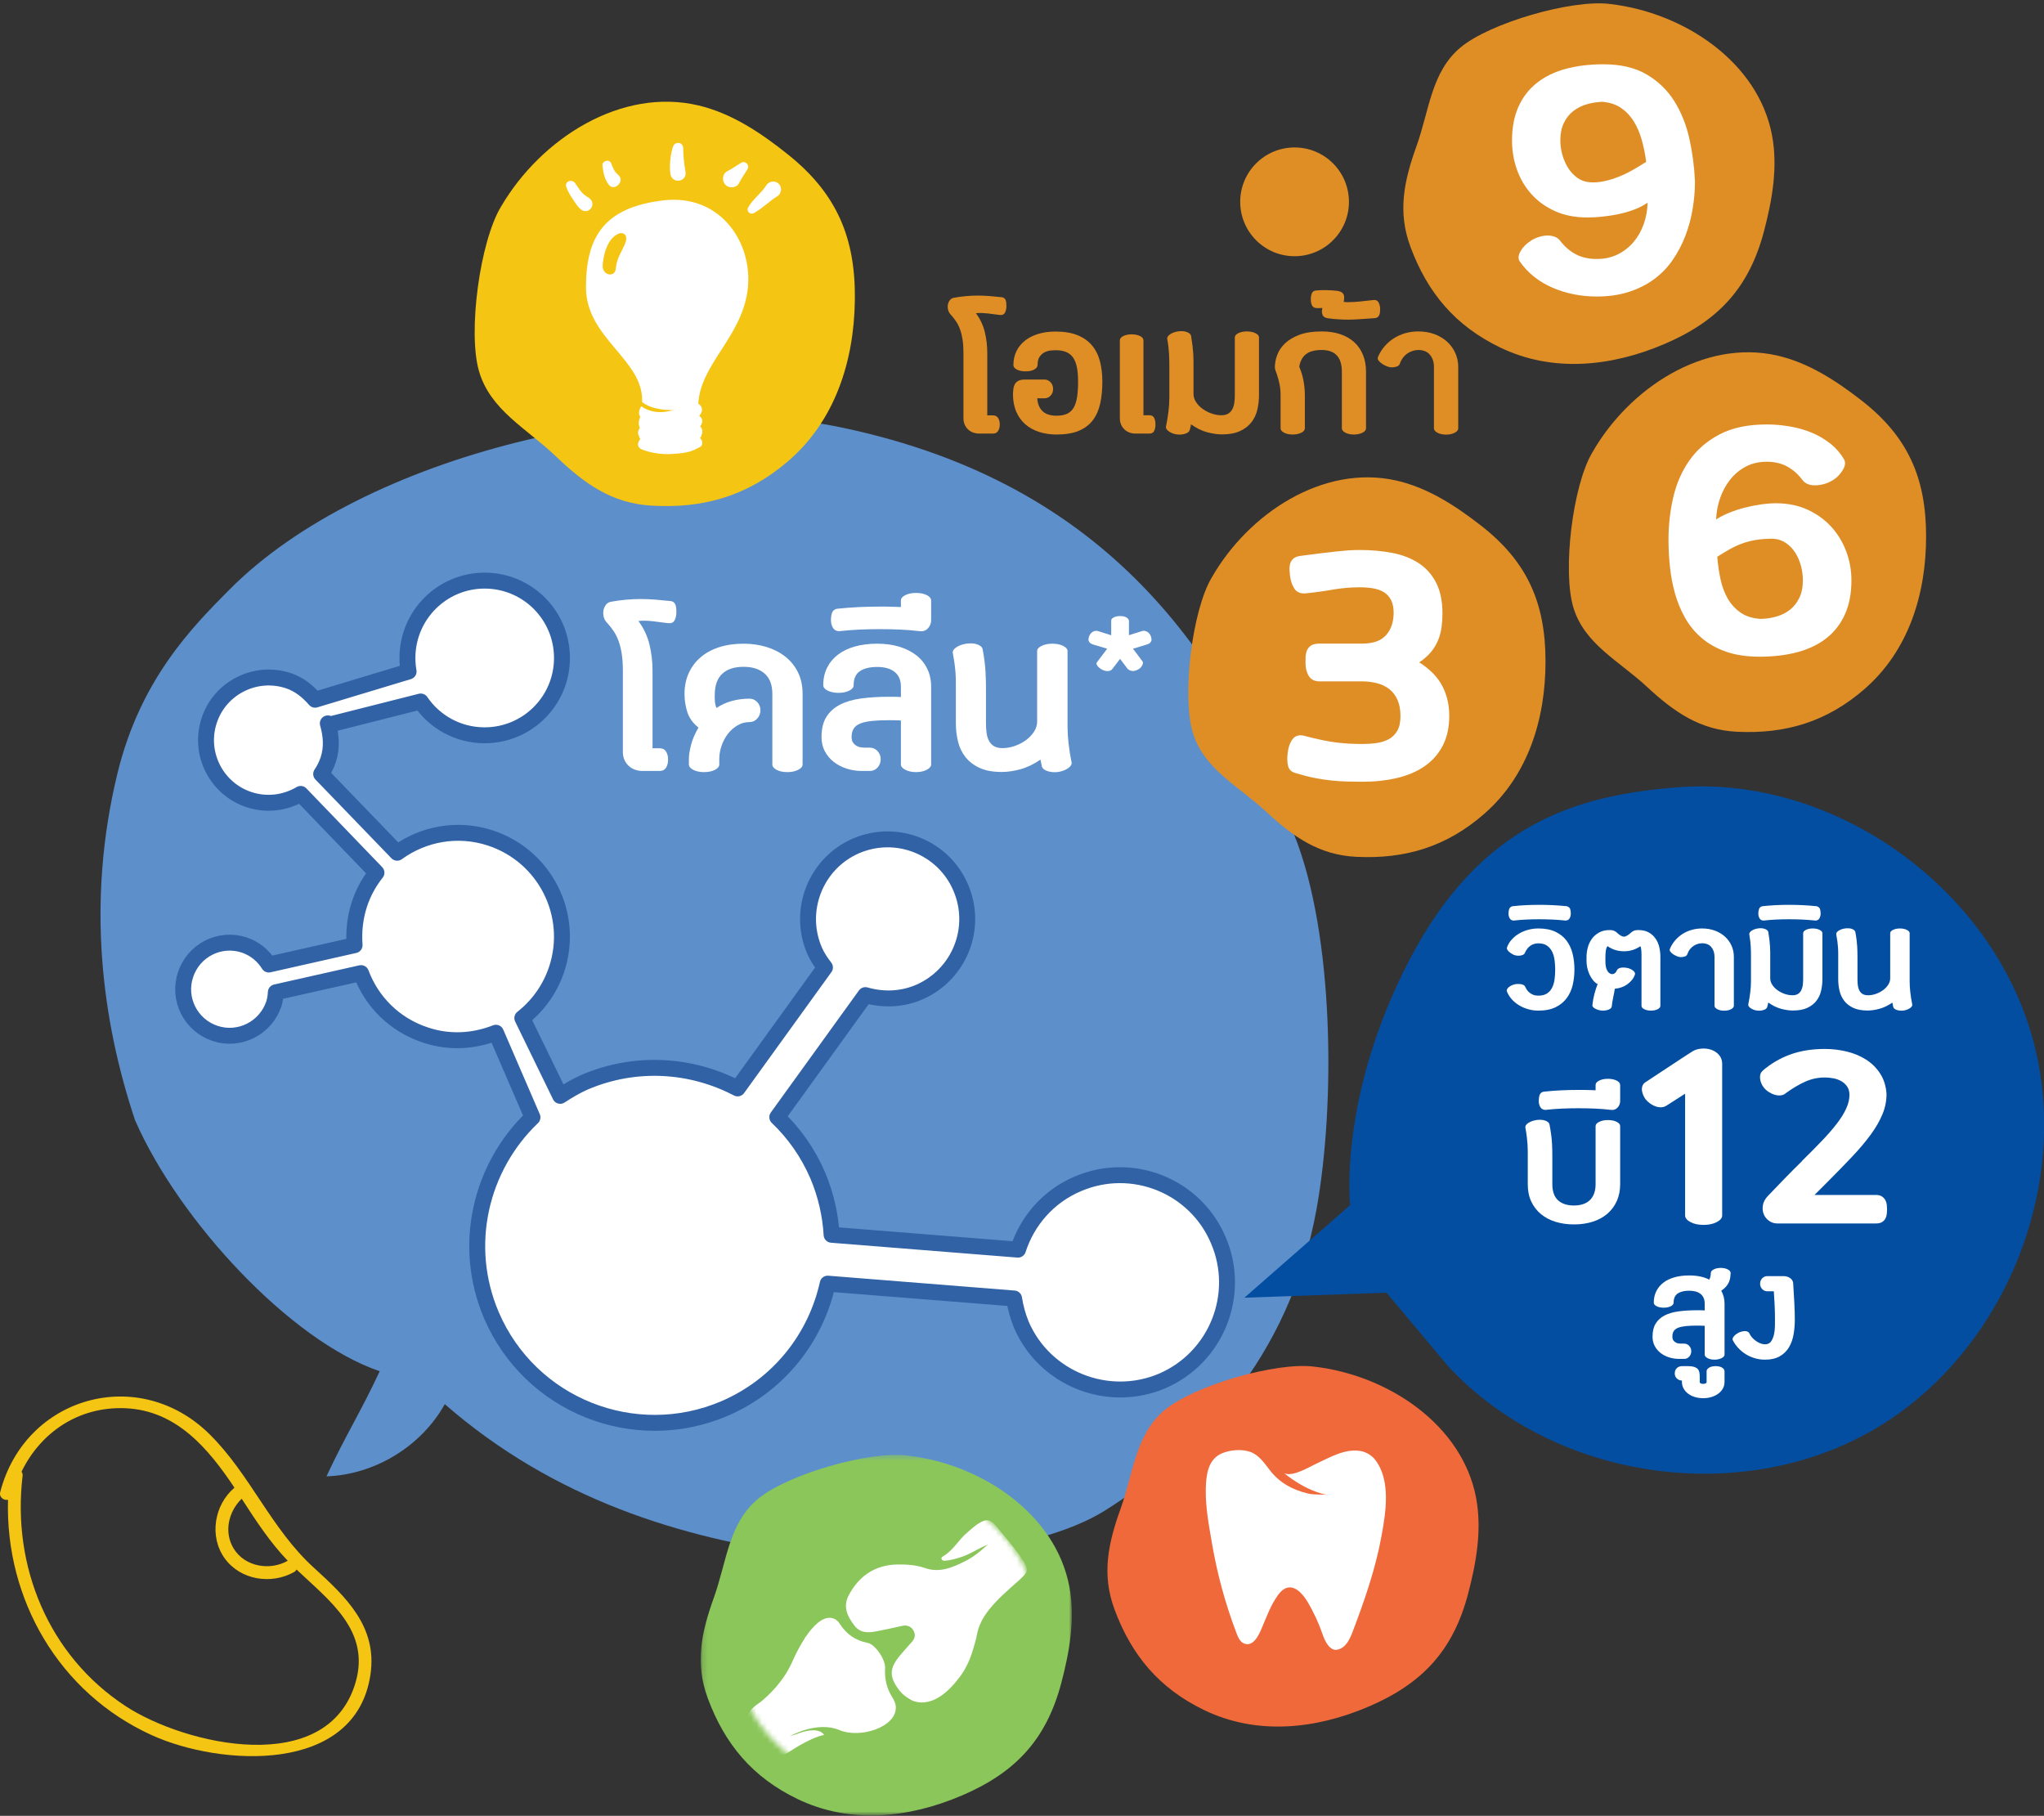 <?xml version="1.0" encoding="UTF-8"?>
<svg width="385px" height="342px" viewBox="0 0 385 342" version="1.1" xmlns="http://www.w3.org/2000/svg" xmlns:xlink="http://www.w3.org/1999/xlink">
    <rect x="0" y="0" width="385" height="342" fill="#333333" stroke="none"/>
    <!-- Generator: Sketch 52.6 (67491) - http://www.bohemiancoding.com/sketch -->
    <title>Page 1</title>
    <desc>Created with Sketch.</desc>
    <defs>
        <polygon id="path-1" points="0.144 0.351 70.053 0.351 70.053 68.263 0.144 68.263"></polygon>
        <path d="M10.909,7.013 C-1.314,17.425 -2.721,35.694 7.757,47.826 C18.235,59.966 36.638,61.367 48.87,50.96 C61.093,40.559 62.499,22.277 52.023,10.144 C46.26,3.466 38.095,0.041 29.882,0.041 C23.162,0.041 16.408,2.334 10.909,7.013" id="path-3"></path>
        <path d="M10.909,7.013 C-1.314,17.425 -2.721,35.694 7.757,47.826 C18.235,59.966 36.638,61.367 48.87,50.96 C61.093,40.559 62.499,22.277 52.023,10.144 C46.26,3.466 38.095,0.041 29.882,0.041 C23.162,0.041 16.408,2.334 10.909,7.013" id="path-5"></path>
    </defs>
    <g id="Page-1" stroke="none" stroke-width="1" fill="none" fill-rule="evenodd">
        <g id="product-Desktopออริจินัล" transform="translate(-693, -1588)">
            <g id="why" transform="translate(285, 1106)">
                <g id="Page-1" transform="translate(408, 482)">
                    <g id="Group-84">
                        <path d="M66.959,316.924 C61.646,334.893 34.864,328.668 23.67,321.347 C9.116,311.828 2.223,294.96 4.257,277.956 C4.296,277.627 4.202,277.384 4.052,277.195 C7.639,269.792 14.814,264.868 23.596,265.232 C33.245,265.632 39.257,272.841 44.161,280.197 C40.358,283.419 39.343,289.371 42.323,293.504 C45.286,297.618 51.128,298.505 55.414,296.075 C55.629,295.952 55.762,295.79 55.858,295.615 C62.005,301.453 69.848,307.149 66.959,316.924 M45.524,282.278 C48.177,286.367 50.816,290.441 54.199,293.964 C54.194,293.967 54.188,293.967 54.181,293.97 C50.822,295.875 46.131,295.1 44.019,291.671 C42.115,288.576 43.041,284.684 45.524,282.278 M59.11,295.267 C51.068,287.959 47.117,277.687 39.48,270.137 C26.139,256.949 4.734,262.988 0.045,281.008 C-0.218,282.017 0.724,282.625 1.507,282.486 C0.986,301.228 11.101,318.868 28.598,326.814 C41.423,332.637 67,334.324 69.782,315.375 C71.099,306.393 65.182,300.785 59.11,295.267" id="Fill-1" fill="#F5C513"></path>
                        <path d="M25.437,210.991 C19.135,192.082 16.272,169.865 22.097,145.766 C26.422,127.872 36.379,117.951 43.169,111.1 C68.729,85.311 123.253,73.054 158.773,80.57 C209.181,91.236 230.417,123.679 243.842,157.416 C251.277,176.1 251.551,207.943 247.978,227.733 C242.857,256.096 225.194,273.717 208.196,284.459 C195.127,292.717 167.153,294.879 151.825,292.87 C128.239,289.777 104.213,282.292 83.778,264.465 C79.349,272.411 70.586,277.757 61.496,278.06 C65.038,270.44 67.977,265.883 71.521,258.263 C54.735,252.581 33.709,229.9 25.437,210.991" id="Fill-3" fill="#5D8FCA"></path>
                        <path d="M229.466,233.559 C225.125,223.326 213.237,218.579 203.005,222.978 C197.414,225.353 193.475,229.99 191.745,235.363 L156.636,232.566 C156.416,228.812 155.57,225.057 154.023,221.376 C152.184,217.107 149.57,213.428 146.405,210.409 L163.003,187.424 C166.242,188.361 169.776,188.289 173.088,186.889 C180.706,183.595 184.239,174.816 180.962,167.18 C177.725,159.578 168.93,156.045 161.273,159.303 C153.693,162.559 150.161,171.394 153.397,178.975 C153.914,180.191 154.613,181.222 155.385,182.214 L138.936,204.998 C130.288,200.472 119.798,199.697 110.121,203.821 C108.465,204.556 106.991,205.439 105.519,206.397 L98.38,191.747 C101.287,189.466 103.606,186.319 104.859,182.528 C108.245,172.278 102.65,161.235 92.419,157.849 C86.199,155.788 79.723,157.041 74.809,160.61 L60.494,145.776 C61.046,144.966 61.487,144.083 61.819,143.108 C62.591,140.771 62.371,138.452 61.745,136.244 L62.371,136.392 L79.244,132.122 C81.858,135.967 86.273,138.49 91.278,138.49 C99.337,138.49 105.851,131.974 105.851,123.932 C105.851,115.872 99.337,109.356 91.278,109.356 C83.255,109.356 76.742,115.872 76.742,123.932 C76.742,124.797 76.815,125.662 76.963,126.472 L59.352,131.79 C57.992,130.225 56.371,128.882 54.31,128.202 C48.128,126.16 41.432,129.527 39.406,135.693 C37.347,141.876 40.731,148.555 46.877,150.599 C50.263,151.719 53.757,151.225 56.629,149.531 L70.908,164.363 C69.545,166.093 68.441,168.045 67.707,170.27 C66.861,172.847 66.602,175.48 66.787,178.02 L50.63,181.663 C49.599,180.007 48.019,178.663 45.993,177.982 C41.394,176.472 36.463,178.975 34.953,183.577 C33.408,188.141 35.91,193.109 40.51,194.637 C45.073,196.164 50.042,193.66 51.588,189.061 C51.808,188.342 51.919,187.625 51.955,186.889 L68.001,183.281 C69.988,188.62 74.294,193.035 80.163,194.949 C84.653,196.459 89.291,196.128 93.411,194.51 L100.295,210.447 C90.504,219.794 86.936,234.553 92.565,247.731 C99.852,264.699 119.505,272.538 136.47,265.286 C146.738,260.87 153.656,251.926 155.901,241.769 L191.009,244.564 C191.268,246.222 191.707,247.878 192.371,249.496 C196.751,259.691 208.674,264.44 218.905,260.096 C229.137,255.679 233.882,243.792 229.466,233.559" id="Fill-5" fill="#FFFFFF"></path>
                        <path d="M229.466,233.559 C225.125,223.326 213.237,218.579 203.005,222.978 C197.414,225.353 193.475,229.99 191.745,235.363 L156.636,232.566 C156.416,228.812 155.57,225.057 154.023,221.376 C152.184,217.107 149.57,213.428 146.405,210.409 L163.003,187.424 C166.242,188.361 169.776,188.289 173.088,186.889 C180.706,183.595 184.239,174.816 180.962,167.18 C177.725,159.578 168.93,156.045 161.273,159.303 C153.693,162.559 150.161,171.394 153.397,178.975 C153.914,180.191 154.613,181.222 155.385,182.214 L138.936,204.998 C130.288,200.472 119.798,199.697 110.121,203.821 C108.465,204.556 106.991,205.439 105.519,206.397 L98.38,191.747 C101.287,189.466 103.606,186.319 104.859,182.528 C108.245,172.278 102.65,161.235 92.419,157.849 C86.199,155.788 79.723,157.041 74.809,160.61 L60.494,145.776 C61.046,144.966 61.487,144.083 61.819,143.108 C62.591,140.771 62.371,138.452 61.745,136.244 L62.371,136.392 L79.244,132.122 C81.858,135.967 86.273,138.49 91.278,138.49 C99.337,138.49 105.851,131.974 105.851,123.932 C105.851,115.872 99.337,109.356 91.278,109.356 C83.255,109.356 76.742,115.872 76.742,123.932 C76.742,124.797 76.815,125.662 76.963,126.472 L59.352,131.79 C57.992,130.225 56.371,128.882 54.31,128.202 C48.128,126.16 41.432,129.527 39.406,135.693 C37.347,141.876 40.731,148.555 46.877,150.599 C50.263,151.719 53.757,151.225 56.629,149.531 L70.908,164.363 C69.545,166.093 68.441,168.045 67.707,170.27 C66.861,172.847 66.602,175.48 66.787,178.02 L50.63,181.663 C49.599,180.007 48.019,178.663 45.993,177.982 C41.394,176.472 36.463,178.975 34.953,183.577 C33.408,188.141 35.91,193.109 40.51,194.637 C45.073,196.164 50.042,193.66 51.588,189.061 C51.808,188.342 51.919,187.625 51.955,186.889 L68.001,183.281 C69.988,188.62 74.294,193.035 80.163,194.949 C84.653,196.459 89.291,196.128 93.411,194.51 L100.295,210.447 C90.504,219.794 86.936,234.553 92.565,247.731 C99.852,264.699 119.505,272.538 136.47,265.286 C146.738,260.87 153.656,251.926 155.901,241.769 L191.009,244.564 C191.268,246.222 191.707,247.878 192.371,249.496 C196.751,259.691 208.674,264.44 218.905,260.096 C229.137,255.679 233.882,243.792 229.466,233.559 Z" id="Stroke-7" stroke="#3162A5" stroke-width="3" stroke-linecap="round" stroke-linejoin="round"></path>
                        <path d="M126.332,113.21 C126.587,113.246 126.789,113.332 126.935,113.47 C127.082,113.607 127.186,113.771 127.249,113.963 C127.314,114.155 127.354,114.365 127.373,114.593 C127.391,114.822 127.4,115.055 127.4,115.291 C127.4,115.876 127.29,116.383 127.072,116.812 C126.852,117.242 126.46,117.428 125.894,117.374 C125.473,117.336 125.021,117.281 124.537,117.209 C124.054,117.136 123.565,117.072 123.074,117.018 C122.579,116.963 122.092,116.925 121.607,116.908 C121.123,116.889 120.671,116.908 120.252,116.963 C121.256,118.332 121.95,119.81 122.333,121.4 C122.716,122.988 122.908,124.624 122.908,126.304 L122.908,140.931 L124.251,140.931 C124.797,140.931 125.199,141.138 125.454,141.547 C125.71,141.959 125.84,142.466 125.84,143.068 C125.84,143.671 125.71,144.177 125.454,144.588 C125.199,145 124.797,145.205 124.251,145.205 L121.046,145.205 C120.517,145.205 120.028,145.123 119.581,144.959 C119.133,144.793 118.741,144.552 118.402,144.232 C118.065,143.912 117.801,143.534 117.608,143.096 C117.418,142.657 117.32,142.163 117.32,141.617 L117.32,126.304 C117.32,125.117 117.252,124.076 117.115,123.181 C116.978,122.286 116.781,121.482 116.526,120.77 C116.271,120.058 115.956,119.423 115.582,118.866 C115.206,118.309 114.791,117.784 114.336,117.291 C113.86,116.816 113.624,116.186 113.624,115.401 C113.624,114.944 113.747,114.511 113.993,114.1 C114.24,113.689 114.582,113.438 115.02,113.347 C116.918,113 118.801,112.825 120.662,112.825 C121.593,112.825 122.516,112.863 123.428,112.935 C124.341,113.009 125.309,113.099 126.332,113.21" id="Fill-9" fill="#FFFFFF"></path>
                        <path d="M140.055,121.236 C141.589,121.236 143.026,121.441 144.367,121.852 C145.711,122.263 146.887,122.865 147.901,123.661 C148.915,124.453 149.714,125.44 150.298,126.618 C150.881,127.797 151.174,129.152 151.174,130.687 L151.174,143.972 C151.174,144.374 150.891,144.716 150.325,144.999 C149.758,145.283 149.092,145.425 148.326,145.425 C147.505,145.425 146.824,145.283 146.286,144.999 C145.745,144.716 145.476,144.374 145.476,143.972 L145.476,130.687 C145.476,129.007 144.998,127.737 144.039,126.878 C143.081,126.021 141.751,125.591 140.055,125.591 C138.356,125.591 137.036,126.012 136.095,126.852 C135.156,127.692 134.668,128.969 134.632,130.687 C134.613,131.198 134.622,131.673 134.658,132.11 C134.695,132.549 134.795,132.959 134.961,133.344 C135.818,132.759 136.771,132.321 137.822,132.03 C138.871,131.736 139.99,131.59 141.178,131.59 C141.742,131.59 142.227,131.806 142.629,132.234 C143.031,132.663 143.232,133.18 143.232,133.782 C143.232,134.385 143.031,134.905 142.629,135.343 C142.227,135.781 141.742,136 141.178,136 C140.354,136 139.593,136.21 138.89,136.631 C138.186,137.051 137.584,137.589 137.082,138.247 C136.581,138.904 136.188,139.65 135.905,140.479 C135.623,141.311 135.481,142.136 135.481,142.959 L135.481,143.972 C135.481,144.374 135.207,144.716 134.658,144.999 C134.112,145.283 133.426,145.425 132.604,145.425 C131.818,145.425 131.148,145.283 130.59,144.999 C130.034,144.716 129.755,144.374 129.755,143.972 L129.755,142.959 C129.755,142.265 129.888,141.392 130.152,140.341 C130.417,139.292 130.888,138.192 131.563,137.042 C130.523,136.202 129.825,135.233 129.467,134.138 C129.113,133.043 128.933,131.892 128.933,130.687 C128.933,129.263 129.193,127.97 129.714,126.811 C130.236,125.651 130.973,124.655 131.933,123.825 C132.891,122.994 134.055,122.355 135.426,121.907 C136.795,121.46 138.337,121.236 140.055,121.236" id="Fill-11" fill="#FFFFFF"></path>
                        <path d="M174.553,144.986 C173.995,145.279 173.324,145.424 172.539,145.424 C171.755,145.424 171.083,145.279 170.526,144.986 C169.97,144.694 169.691,144.355 169.691,143.972 L169.691,135.7 C169.38,135.681 169.019,135.667 168.61,135.659 C168.199,135.649 167.827,135.645 167.499,135.645 C166.24,135.645 165.161,135.69 164.268,135.782 C163.373,135.873 162.639,136.032 162.062,136.261 C161.487,136.489 161.066,136.809 160.802,137.22 C160.537,137.632 160.406,138.164 160.406,138.821 C160.406,139.297 160.51,139.667 160.721,139.931 C160.931,140.197 161.173,140.397 161.448,140.534 C161.72,140.671 162.002,140.753 162.295,140.782 C162.587,140.808 162.817,140.821 162.979,140.821 L163.857,140.821 C164.422,140.821 164.901,141.037 165.295,141.465 C165.687,141.896 165.883,142.401 165.883,142.986 C165.883,143.607 165.687,144.132 165.295,144.56 C164.901,144.99 164.422,145.205 163.857,145.205 L162.35,145.205 C161.345,145.205 160.387,145.058 159.475,144.767 C158.561,144.475 157.753,144.054 157.05,143.508 C156.346,142.958 155.785,142.293 155.366,141.506 C154.945,140.722 154.736,139.827 154.736,138.821 C154.736,137.271 155.042,136.006 155.653,135.029 C156.266,134.052 157.123,133.28 158.229,132.714 C159.333,132.148 160.666,131.759 162.227,131.549 C163.789,131.34 165.527,131.234 167.444,131.234 L168.062,131.234 L168.5,131.234 C168.637,131.234 168.791,131.239 168.964,131.248 C169.138,131.258 169.38,131.27 169.691,131.289 L169.691,129.317 C169.691,128.111 169.303,127.194 168.526,126.564 C167.751,125.934 166.65,125.618 165.226,125.618 C163.838,125.618 162.752,125.883 161.967,126.413 C161.181,126.944 160.789,127.82 160.789,129.042 C160.789,129.463 160.51,129.81 159.952,130.084 C159.396,130.358 158.725,130.495 157.94,130.495 C157.154,130.495 156.478,130.358 155.914,130.084 C155.349,129.81 155.065,129.463 155.065,129.042 C155.065,127.82 155.306,126.725 155.79,125.755 C156.274,124.788 156.959,123.965 157.846,123.289 C158.73,122.615 159.798,122.103 161.049,121.756 C162.3,121.41 163.691,121.236 165.226,121.236 C166.76,121.236 168.153,121.427 169.402,121.81 C170.653,122.194 171.721,122.733 172.608,123.427 C173.492,124.121 174.178,124.971 174.661,125.974 C175.145,126.98 175.388,128.094 175.388,129.317 L175.388,143.972 C175.388,144.355 175.11,144.694 174.553,144.986" id="Fill-13" fill="#FFFFFF"></path>
                        <path d="M175.387,116.798 C175.387,117.4 175.185,117.917 174.783,118.345 C174.381,118.775 173.871,118.954 173.25,118.879 C172.045,118.735 170.818,118.634 169.567,118.579 C168.316,118.523 166.997,118.497 165.609,118.497 C164.402,118.497 163.17,118.523 161.91,118.579 C160.649,118.634 159.373,118.735 158.076,118.879 C157.547,118.879 157.155,118.675 156.9,118.263 C156.644,117.852 156.514,117.364 156.514,116.798 C156.514,116.287 156.578,115.835 156.707,115.443 C156.835,115.049 157.136,114.789 157.61,114.661 C158.981,114.515 160.322,114.411 161.636,114.346 C162.951,114.283 164.293,114.25 165.663,114.25 L166.758,114.25 C167.069,114.25 167.366,114.255 167.649,114.264 C167.933,114.274 168.234,114.283 168.552,114.291 C168.872,114.3 169.25,114.315 169.69,114.334 L169.69,113.127 C169.69,112.707 169.968,112.361 170.525,112.087 C171.082,111.812 171.752,111.675 172.536,111.675 C173.342,111.675 174.017,111.812 174.566,112.087 C175.112,112.361 175.387,112.707 175.387,113.127 L175.387,116.798 Z" id="Fill-15" fill="#FFFFFF"></path>
                        <path d="M180.042,128.44 C180.042,127.947 180.023,127.426 179.989,126.879 C179.951,126.331 179.891,125.743 179.811,125.113 C179.727,124.482 179.614,123.783 179.467,123.017 C179.395,122.632 179.604,122.272 180.098,121.934 C180.591,121.597 181.221,121.364 181.987,121.236 C182.371,121.181 182.741,121.162 183.096,121.181 C183.452,121.198 183.772,121.258 184.055,121.359 C184.339,121.46 184.57,121.588 184.753,121.742 C184.936,121.898 185.046,122.067 185.082,122.249 C185.248,123.126 185.371,123.91 185.453,124.605 C185.533,125.299 185.593,125.948 185.631,126.55 C185.665,127.153 185.689,127.728 185.698,128.277 C185.708,128.823 185.713,129.381 185.713,129.947 L185.713,136.22 C185.713,136.841 185.749,137.435 185.821,138 C185.895,138.566 186.042,139.064 186.259,139.494 C186.48,139.923 186.793,140.265 187.205,140.522 C187.616,140.777 188.158,140.904 188.835,140.904 C189.601,140.904 190.373,140.767 191.15,140.493 C191.925,140.219 192.623,139.855 193.245,139.398 C193.864,138.941 194.372,138.412 194.766,137.808 C195.158,137.206 195.353,136.576 195.353,135.919 L195.353,122.632 C195.353,122.249 195.632,121.92 196.188,121.646 C196.746,121.373 197.425,121.236 198.23,121.236 C199.015,121.236 199.686,121.373 200.242,121.646 C200.8,121.92 201.079,122.249 201.079,122.632 L201.079,136.85 C201.079,137.818 201.142,138.878 201.271,140.028 C201.397,141.177 201.589,142.375 201.844,143.616 C201.899,143.982 201.68,144.338 201.187,144.685 C200.694,145.031 200.073,145.269 199.325,145.397 C198.594,145.488 197.932,145.438 197.34,145.246 C196.746,145.053 196.385,144.776 196.258,144.41 C196.202,144.155 196.152,143.917 196.106,143.698 C196.061,143.479 196.02,143.27 195.983,143.068 C194.706,143.944 193.441,144.552 192.19,144.889 C190.939,145.227 189.776,145.397 188.698,145.397 C186.981,145.397 185.566,145.132 184.452,144.603 C183.338,144.073 182.453,143.378 181.794,142.521 C181.137,141.662 180.68,140.681 180.425,139.575 C180.17,138.472 180.042,137.353 180.042,136.22 L180.042,129.947 L180.042,128.44 Z" id="Fill-17" fill="#FFFFFF"></path>
                        <path d="M216.767,119.827 C216.852,120.108 216.896,120.317 216.896,120.457 C216.896,120.64 216.833,120.812 216.71,120.974 C216.586,121.137 216.4,121.259 216.151,121.346 L213.406,122.186 C213.825,122.736 214.155,123.169 214.391,123.486 C214.629,123.804 214.805,124.044 214.924,124.206 C215.064,124.4 215.157,124.518 215.199,124.561 C215.317,124.734 215.31,124.966 215.174,125.255 C215.04,125.547 214.829,125.794 214.536,125.999 C214.418,126.075 214.278,126.147 214.117,126.218 C213.955,126.288 213.778,126.336 213.583,126.362 C213.389,126.39 213.189,126.376 212.986,126.322 C212.781,126.269 212.587,126.155 212.403,125.983 L210.966,124.093 C210.589,124.598 210.299,124.984 210.095,125.248 C209.89,125.512 209.739,125.708 209.642,125.837 C209.523,125.988 209.452,126.075 209.431,126.097 C209.335,126.204 209.208,126.283 209.053,126.33 C208.896,126.379 208.724,126.401 208.535,126.395 C208.346,126.39 208.149,126.352 207.944,126.283 C207.741,126.212 207.545,126.117 207.363,125.999 C207.268,125.935 207.158,125.854 207.04,125.757 C206.922,125.66 206.821,125.555 206.734,125.441 C206.647,125.328 206.586,125.213 206.548,125.095 C206.51,124.977 206.523,124.868 206.588,124.772 L208.543,122.186 C207.843,121.97 207.309,121.809 206.945,121.701 C206.576,121.594 206.302,121.513 206.12,121.46 C205.915,121.404 205.797,121.368 205.765,121.346 C205.527,121.259 205.344,121.137 205.215,120.974 C205.086,120.812 205.021,120.635 205.021,120.442 C205.021,120.355 205.032,120.264 205.053,120.166 C205.075,120.07 205.108,119.956 205.151,119.827 C205.291,119.462 205.516,119.184 205.83,118.995 C206.142,118.808 206.469,118.76 206.816,118.858 L209.302,119.649 L209.302,116.887 C209.302,116.649 209.464,116.447 209.787,116.28 C210.11,116.115 210.503,116.03 210.966,116.03 C211.106,116.03 211.268,116.041 211.451,116.063 C211.634,116.085 211.807,116.127 211.968,116.192 C212.13,116.257 212.272,116.345 212.396,116.458 C212.521,116.572 212.603,116.713 212.647,116.887 L212.647,119.633 L215.117,118.858 L215.102,118.858 C215.264,118.804 215.429,118.79 215.604,118.817 C215.774,118.844 215.937,118.904 216.086,118.995 C216.238,119.087 216.373,119.203 216.491,119.342 C216.609,119.482 216.702,119.644 216.767,119.827" id="Fill-19" fill="#FFFFFF"></path>
                        <path d="M188.706,55.98 C188.911,56.01 189.072,56.08 189.19,56.188 C189.306,56.299 189.391,56.431 189.443,56.586 C189.494,56.738 189.527,56.907 189.541,57.091 C189.555,57.274 189.563,57.46 189.563,57.652 C189.563,58.12 189.475,58.528 189.3,58.872 C189.124,59.217 188.807,59.367 188.353,59.323 C188.018,59.294 187.654,59.25 187.266,59.19 C186.877,59.132 186.486,59.08 186.089,59.036 C185.694,58.993 185.301,58.963 184.914,58.949 C184.526,58.935 184.162,58.949 183.825,58.993 C184.63,60.092 185.19,61.28 185.497,62.554 C185.804,63.829 185.958,65.142 185.958,66.491 L185.958,78.233 L187.034,78.233 C187.476,78.233 187.797,78.397 188.003,78.728 C188.208,79.057 188.311,79.463 188.311,79.947 C188.311,80.431 188.208,80.837 188.003,81.167 C187.797,81.498 187.476,81.662 187.034,81.662 L184.463,81.662 C184.038,81.662 183.646,81.595 183.288,81.465 C182.927,81.332 182.612,81.138 182.341,80.882 C182.07,80.625 181.857,80.321 181.705,79.969 C181.55,79.616 181.473,79.222 181.473,78.781 L181.473,66.491 C181.473,65.537 181.418,64.702 181.309,63.984 C181.197,63.267 181.041,62.621 180.835,62.049 C180.63,61.477 180.378,60.969 180.075,60.52 C179.776,60.074 179.442,59.652 179.077,59.256 C178.695,58.875 178.505,58.371 178.505,57.739 C178.505,57.373 178.604,57.025 178.802,56.696 C178.999,56.365 179.275,56.163 179.626,56.091 C181.15,55.812 182.659,55.673 184.154,55.673 C184.903,55.673 185.643,55.702 186.376,55.76 C187.107,55.818 187.885,55.892 188.706,55.98" id="Fill-21" fill="#DF8E26"></path>
                        <path d="M198.842,62.445 C200.452,62.445 201.822,62.672 202.942,63.127 C204.062,63.581 204.973,64.218 205.667,65.039 C206.364,65.859 206.866,66.854 207.174,68.018 C207.481,69.184 207.635,70.47 207.635,71.877 C207.635,73.402 207.5,74.78 207.229,76.01 C206.956,77.242 206.491,78.29 205.833,79.155 C205.174,80.02 204.29,80.684 203.184,81.146 C202.077,81.607 200.689,81.839 199.017,81.839 C197.829,81.839 196.734,81.677 195.731,81.354 C194.727,81.032 193.859,80.551 193.125,79.913 C192.392,79.277 191.82,78.478 191.411,77.517 C190.999,76.557 190.796,75.44 190.796,74.164 C190.809,73.87 190.836,73.568 190.872,73.251 C190.908,72.936 190.998,72.648 191.135,72.383 C191.275,72.12 191.496,71.902 191.795,71.735 C192.096,71.567 192.517,71.482 193.06,71.482 L196.709,71.482 C197.177,71.482 197.569,71.655 197.886,71.998 C198.201,72.344 198.357,72.764 198.357,73.262 C198.357,73.762 198.201,74.179 197.886,74.516 C197.569,74.854 197.177,75.021 196.709,75.021 L195.368,75.021 C195.441,76.062 195.775,76.869 196.369,77.441 C196.963,78.011 197.845,78.298 199.017,78.298 C199.794,78.298 200.443,78.18 200.963,77.945 C201.483,77.712 201.897,77.339 202.206,76.825 C202.513,76.311 202.734,75.648 202.865,74.835 C202.997,74.022 203.063,73.035 203.063,71.877 C203.063,70.837 202.989,69.942 202.843,69.195 C202.696,68.448 202.458,67.835 202.129,67.36 C201.798,66.882 201.366,66.531 200.832,66.304 C200.297,66.077 199.633,65.962 198.842,65.962 C198.636,65.962 198.348,65.978 197.973,66.006 C197.599,66.036 197.223,66.138 196.84,66.315 C196.459,66.49 196.129,66.766 195.852,67.139 C195.573,67.512 195.434,68.045 195.434,68.734 C195.434,69.071 195.228,69.356 194.818,69.591 C194.409,69.826 193.859,69.942 193.169,69.942 C192.509,69.942 191.964,69.83 191.53,69.602 C191.099,69.375 190.883,69.101 190.883,68.778 C190.883,67.796 191.073,66.915 191.455,66.138 C191.836,65.362 192.375,64.698 193.071,64.15 C193.766,63.598 194.603,63.178 195.578,62.885 C196.552,62.591 197.639,62.445 198.842,62.445" id="Fill-23" fill="#DF8E26"></path>
                        <path d="M217.396,78.716 C217.557,79.053 217.637,79.457 217.637,79.925 C217.637,80.423 217.557,80.837 217.396,81.168 C217.234,81.497 216.933,81.663 216.495,81.663 L213.9,81.663 C213.49,81.663 213.104,81.597 212.745,81.464 C212.386,81.332 212.071,81.138 211.8,80.881 C211.529,80.624 211.318,80.322 211.163,79.969 C211.009,79.617 210.932,79.222 210.932,78.782 L210.932,64.093 C210.932,63.772 211.148,63.504 211.581,63.291 C212.013,63.079 212.537,62.973 213.153,62.973 C213.768,62.973 214.291,63.079 214.724,63.291 C215.156,63.504 215.373,63.772 215.373,64.093 L215.373,78.21 L216.495,78.21 C216.933,78.21 217.234,78.379 217.396,78.716" id="Fill-25" fill="#DF8E26"></path>
                        <path d="M224.804,74.208 C224.804,74.736 224.963,75.242 225.279,75.726 C225.592,76.209 226.003,76.635 226.509,77 C227.013,77.367 227.579,77.661 228.201,77.881 C228.825,78.1 229.443,78.21 230.059,78.21 C230.586,78.21 231.015,78.108 231.344,77.902 C231.675,77.697 231.93,77.423 232.116,77.077 C232.299,76.734 232.424,76.334 232.488,75.88 C232.554,75.425 232.587,74.949 232.587,74.449 L232.587,63.544 C232.587,63.236 232.808,62.973 233.246,62.753 C233.687,62.532 234.223,62.423 234.851,62.423 C235.482,62.423 236.02,62.532 236.468,62.753 C236.915,62.973 237.139,63.236 237.139,63.544 L237.139,74.449 C237.139,75.358 237.037,76.257 236.832,77.144 C236.625,78.031 236.26,78.819 235.732,79.507 C235.204,80.196 234.489,80.754 233.588,81.178 C232.687,81.603 231.546,81.816 230.169,81.816 C229.304,81.816 228.37,81.68 227.366,81.409 C226.361,81.138 225.356,80.643 224.343,79.925 C224.313,80.086 224.277,80.259 224.234,80.442 C224.188,80.624 224.138,80.82 224.08,81.025 C223.991,81.318 223.709,81.542 223.234,81.694 C222.756,81.849 222.217,81.89 221.619,81.816 C221.324,81.772 221.053,81.698 220.804,81.595 C220.555,81.494 220.338,81.376 220.155,81.244 C219.972,81.113 219.829,80.973 219.726,80.826 C219.624,80.68 219.586,80.533 219.616,80.387 C219.823,79.361 219.979,78.396 220.089,77.495 C220.199,76.594 220.254,75.748 220.254,74.957 L220.254,68.997 C220.254,68.63 220.25,68.261 220.242,67.886 C220.237,67.513 220.221,67.121 220.199,66.711 C220.177,66.3 220.141,65.86 220.089,65.39 C220.038,64.922 219.961,64.401 219.857,63.83 C219.829,63.684 219.862,63.537 219.958,63.391 C220.053,63.244 220.188,63.109 220.365,62.983 C220.539,62.858 220.757,62.746 221.014,62.642 C221.269,62.54 221.545,62.466 221.836,62.423 C222.468,62.321 223.024,62.354 223.508,62.521 C223.991,62.69 224.27,62.929 224.343,63.236 C224.459,63.939 224.552,64.571 224.618,65.127 C224.685,65.685 224.732,66.205 224.762,66.689 C224.79,67.173 224.804,67.634 224.804,68.074 L224.804,69.415 L224.804,74.208 Z" id="Fill-27" fill="#DF8E26"></path>
                        <path d="M256.628,81.497 C256.181,81.724 255.642,81.838 255.012,81.838 C254.382,81.838 253.846,81.724 253.406,81.497 C252.968,81.27 252.748,80.995 252.748,80.673 L252.748,70.009 C252.748,67.283 251.48,65.918 248.945,65.918 C247.654,65.918 246.673,66.18 245.998,66.7 C245.324,67.22 244.899,68.008 244.722,69.063 C245.075,69.899 245.335,70.749 245.502,71.614 C245.672,72.478 245.764,73.403 245.778,74.385 L245.778,80.673 C245.778,80.995 245.556,81.27 245.108,81.497 C244.661,81.724 244.122,81.838 243.492,81.838 C242.847,81.838 242.304,81.724 241.866,81.497 C241.426,81.27 241.206,80.995 241.206,80.673 L241.206,74.385 C241.206,73.694 241.143,73.036 241.018,72.405 C240.894,71.775 240.722,71.129 240.503,70.47 C240.429,70.266 240.349,70.045 240.259,69.81 C240.172,69.577 240.128,69.371 240.128,69.194 C240.128,68.419 240.278,67.631 240.579,66.831 C240.88,66.033 241.373,65.307 242.063,64.655 C242.751,64.002 243.657,63.468 244.779,63.049 C245.899,62.631 247.287,62.423 248.945,62.423 C250.263,62.423 251.439,62.598 252.472,62.95 C253.507,63.303 254.377,63.804 255.088,64.458 C255.8,65.11 256.345,65.904 256.726,66.842 C257.109,67.781 257.298,68.836 257.298,70.009 L257.298,80.673 C257.298,80.995 257.074,81.27 256.628,81.497" id="Fill-29" fill="#DF8E26"></path>
                        <path d="M259.958,58.223 C259.958,58.428 259.947,58.63 259.925,58.828 C259.904,59.025 259.857,59.202 259.783,59.356 C259.709,59.509 259.61,59.638 259.485,59.741 C259.361,59.843 259.197,59.901 258.992,59.916 C258.332,59.961 257.76,60.001 257.276,60.037 C256.793,60.073 256.361,60.103 255.98,60.125 C255.597,60.147 255.25,60.166 254.935,60.18 C254.62,60.194 254.3,60.202 253.979,60.202 C253.377,60.202 252.767,60.183 252.143,60.147 C251.521,60.111 250.834,60.04 250.087,59.938 C249.678,59.879 249.391,59.736 249.229,59.509 C249.07,59.282 248.988,58.986 248.988,58.619 C248.988,58.589 248.999,58.491 249.022,58.321 C249.043,58.154 249.062,58.047 249.076,58.003 C248.973,58.018 248.805,58.026 248.57,58.026 L248.064,58.026 C247.625,58.026 247.321,57.872 247.152,57.565 C246.985,57.256 246.9,56.852 246.9,56.354 C246.9,55.945 246.966,55.573 247.097,55.244 C247.229,54.914 247.508,54.735 247.932,54.705 C249.136,54.602 250.425,54.624 251.802,54.771 C252.228,54.815 252.566,54.936 252.813,55.135 C253.063,55.332 253.186,55.636 253.186,56.047 C253.172,56.192 253.163,56.329 253.155,56.452 C253.147,56.578 253.128,56.714 253.098,56.86 C253.276,56.889 253.44,56.904 253.594,56.904 L254.088,56.904 C254.704,56.904 255.364,56.868 256.066,56.794 C256.772,56.72 257.642,56.625 258.683,56.509 C259.137,56.451 259.465,56.6 259.663,56.959 C259.86,57.319 259.958,57.739 259.958,58.223" id="Fill-31" fill="#DF8E26"></path>
                        <path d="M267.148,62.423 C268.246,62.423 269.254,62.591 270.171,62.928 C271.087,63.266 271.877,63.735 272.545,64.335 C273.212,64.937 273.732,65.648 274.105,66.469 C274.479,67.29 274.666,68.175 274.666,69.129 L274.666,80.695 C274.666,81.003 274.442,81.273 273.997,81.508 C273.547,81.742 273.01,81.859 272.38,81.859 C271.75,81.859 271.211,81.742 270.764,81.508 C270.318,81.273 270.094,81.003 270.094,80.695 L270.094,69.129 C270.094,68.191 269.84,67.421 269.336,66.82 C268.829,66.22 268.099,65.919 267.148,65.919 C266.853,65.919 266.543,65.963 266.213,66.051 C265.883,66.138 265.556,66.281 265.235,66.48 C264.912,66.677 264.613,66.945 264.334,67.282 C264.055,67.619 263.828,68.037 263.652,68.535 C263.578,68.77 263.387,68.938 263.08,69.041 C262.773,69.145 262.443,69.195 262.09,69.195 C261.901,69.195 261.641,69.137 261.31,69.02 C260.981,68.902 260.666,68.744 260.365,68.546 C260.064,68.349 259.828,68.133 259.65,67.898 C259.475,67.663 259.453,67.421 259.584,67.172 L259.563,67.194 C259.886,66.461 260.299,65.802 260.806,65.215 C261.31,64.629 261.893,64.127 262.554,63.708 C263.212,63.291 263.931,62.972 264.707,62.752 C265.484,62.533 266.297,62.423 267.148,62.423" id="Fill-33" fill="#DF8E26"></path>
                        <path d="M303.281,0.757 C317.219,2.363 331.219,11.732 333.782,25.529 C334.895,31.509 333.806,37.678 332.256,43.56 C329.448,54.216 323.649,60.458 313.515,64.788 C303.44,69.094 292.386,70.201 282.523,65.429 C274.141,61.373 268.884,55.184 265.654,46.45 C263.233,39.903 264.435,34.115 266.798,27.546 C269.237,20.762 269.566,13.571 275.091,8.943 C280.617,4.315 296.134,-0.181 303.281,0.757" id="Fill-35" fill="#DF8E26"></path>
                        <path d="M293.899,26.467 C293.899,27.351 294.024,28.241 294.274,29.14 C294.523,30.039 294.885,30.863 295.356,31.615 C295.828,32.365 296.409,32.992 297.101,33.492 C297.794,33.993 298.596,34.273 299.51,34.332 C300.363,34.392 301.239,34.325 302.137,34.133 C303.036,33.942 303.934,33.668 304.832,33.315 C305.731,32.962 306.621,32.535 307.505,32.034 C308.388,31.533 309.241,31.018 310.067,30.488 C309.891,29.073 309.618,27.712 309.249,26.401 C308.882,25.09 308.38,23.919 307.748,22.889 C307.115,21.858 306.319,21.011 305.363,20.349 C304.405,19.685 303.236,19.296 301.851,19.178 C300.82,19.208 299.826,19.362 298.868,19.641 C297.912,19.922 297.064,20.349 296.329,20.922 C295.591,21.497 295.004,22.241 294.562,23.153 C294.12,24.067 293.899,25.172 293.899,26.467 M284.799,26.423 C284.799,24.037 285.198,21.946 285.99,20.15 C286.786,18.354 287.928,16.858 289.415,15.666 C290.903,14.473 292.706,13.581 294.827,12.992 C296.948,12.404 299.347,12.108 302.027,12.108 C305.266,12.108 307.97,12.743 310.135,14.008 C312.298,15.275 314.036,16.947 315.347,19.022 C316.656,21.099 317.606,23.456 318.197,26.092 C318.784,28.728 319.139,31.417 319.257,34.155 C319.257,35.893 319.109,37.639 318.813,39.391 C318.52,41.143 318.063,42.822 317.444,44.427 C316.826,46.033 316.038,47.536 315.08,48.934 C314.124,50.333 312.961,51.542 311.591,52.556 C310.221,53.573 308.638,54.376 306.842,54.964 C305.046,55.553 303.013,55.848 300.746,55.848 C299.273,55.848 297.838,55.708 296.439,55.429 C295.04,55.149 293.707,54.737 292.44,54.192 C291.175,53.647 290.011,52.955 288.95,52.115 C287.892,51.275 286.976,50.297 286.212,49.177 C285.918,48.677 285.984,48.05 286.411,47.3 C286.838,46.548 287.495,45.893 288.377,45.333 L288.333,45.333 C288.864,45.01 289.401,44.766 289.945,44.604 C290.49,44.443 291.013,44.361 291.512,44.361 C292.015,44.361 292.47,44.443 292.881,44.604 C293.294,44.766 293.619,45.01 293.855,45.333 C294.709,46.454 295.695,47.308 296.815,47.895 C297.934,48.485 299.245,48.779 300.746,48.779 C302.218,48.779 303.537,48.493 304.699,47.918 C305.864,47.344 306.858,46.57 307.682,45.598 C308.506,44.626 309.147,43.499 309.604,42.218 C310.061,40.937 310.302,39.59 310.333,38.176 C309.566,38.706 308.704,39.147 307.748,39.5 C306.792,39.855 305.812,40.135 304.811,40.34 C303.809,40.548 302.807,40.702 301.807,40.805 C300.805,40.909 299.862,40.959 298.98,40.959 C296.711,40.959 294.701,40.568 292.949,39.788 C291.196,39.008 289.718,37.956 288.509,36.629 C287.302,35.304 286.382,33.764 285.747,32.012 C285.116,30.26 284.799,28.397 284.799,26.423" id="Fill-37" fill="#FFFFFF"></path>
                        <path d="M299.889,85.279 C306.836,73.087 320.946,63.884 334.64,66.939 C340.575,68.264 345.823,71.687 350.624,75.42 C359.322,82.184 362.787,89.968 362.793,100.989 C362.8,111.948 359.48,122.549 351.221,129.752 C344.204,135.87 336.448,138.278 327.147,137.821 C320.176,137.479 315.325,134.103 310.211,129.352 C304.929,124.447 298.445,121.322 296.357,114.422 C294.27,107.523 296.223,91.484 299.889,85.279" id="Fill-39" fill="#DF8E26"></path>
                        <path d="M339.583,109.28 C339.583,108.396 339.465,107.505 339.228,106.607 C338.994,105.709 338.639,104.883 338.17,104.132 C337.698,103.382 337.109,102.762 336.4,102.277 C335.694,101.792 334.885,101.519 333.971,101.459 C332.824,101.459 331.778,101.533 330.836,101.68 C329.893,101.828 329.017,102.049 328.206,102.343 C327.398,102.638 326.61,102.999 325.843,103.426 C325.077,103.853 324.283,104.332 323.459,104.861 C323.576,106.335 323.782,107.756 324.077,109.125 C324.371,110.494 324.828,111.709 325.446,112.77 C326.065,113.83 326.875,114.706 327.875,115.398 C328.877,116.091 330.144,116.481 331.674,116.569 C332.706,116.54 333.7,116.386 334.656,116.106 C335.613,115.827 336.454,115.398 337.175,114.825 C337.897,114.249 338.478,113.507 338.92,112.593 C339.361,111.681 339.583,110.576 339.583,109.28 M348.727,109.324 C348.727,111.739 348.33,113.846 347.534,115.642 C346.739,117.439 345.597,118.932 344.111,120.127 C342.624,121.32 340.812,122.212 338.677,122.799 C336.54,123.389 334.133,123.683 331.455,123.683 C329.01,123.683 326.889,123.367 325.093,122.733 C323.295,122.1 321.764,121.238 320.499,120.147 C319.232,119.06 318.194,117.792 317.384,116.348 C316.574,114.906 315.941,113.367 315.484,111.731 C315.027,110.097 314.712,108.411 314.535,106.673 C314.357,104.935 314.271,103.241 314.271,101.592 C314.271,98.883 314.572,96.231 315.175,93.639 C315.778,91.048 316.795,88.735 318.222,86.703 C319.653,84.67 321.551,83.036 323.922,81.799 C326.292,80.56 329.244,79.943 332.78,79.943 C334.223,79.943 335.674,80.069 337.13,80.319 C338.589,80.568 339.958,80.959 341.239,81.489 C342.52,82.02 343.69,82.703 344.75,83.543 C345.811,84.383 346.68,85.392 347.358,86.57 C347.504,86.835 347.556,87.13 347.512,87.454 C347.468,87.777 347.342,88.116 347.137,88.469 C346.929,88.824 346.665,89.177 346.342,89.529 C346.017,89.884 345.634,90.193 345.193,90.458 C344.664,90.782 344.125,91.019 343.58,91.165 C343.035,91.313 342.504,91.394 341.99,91.408 C341.473,91.423 341.01,91.357 340.599,91.209 C340.186,91.061 339.847,90.828 339.583,90.502 C338.727,89.353 337.749,88.477 336.644,87.873 C335.542,87.27 334.251,86.967 332.78,86.967 C331.307,86.967 329.996,87.27 328.849,87.873 C327.699,88.477 326.72,89.287 325.909,90.303 C325.101,91.319 324.466,92.476 324.01,93.771 C323.554,95.068 323.295,96.423 323.237,97.837 C323.914,97.395 324.716,96.983 325.644,96.6 C326.572,96.217 327.551,95.892 328.583,95.628 C329.613,95.361 330.643,95.156 331.674,95.008 C332.706,94.862 333.662,94.788 334.547,94.788 C336.696,94.788 338.639,95.178 340.378,95.958 C342.115,96.74 343.603,97.793 344.84,99.118 C346.075,100.443 347.033,101.99 347.711,103.757 C348.388,105.525 348.727,107.379 348.727,109.324" id="Fill-41" fill="#FFFFFF"></path>
                        <path d="M228.204,108.836 C235.15,96.645 249.26,87.441 262.955,90.496 C268.89,91.822 274.138,95.244 278.938,98.977 C287.637,105.742 291.101,113.526 291.107,124.546 C291.114,135.505 287.794,146.107 279.535,153.309 C272.518,159.428 264.762,161.836 255.462,161.379 C248.49,161.037 243.639,157.66 238.525,152.909 C233.244,148.004 226.759,144.879 224.671,137.979 C222.584,131.081 224.537,115.042 228.204,108.836" id="Fill-43" fill="#DF8E26"></path>
                        <path d="M271.696,115.562 C271.696,116.476 271.636,117.352 271.519,118.19 C271.401,119.03 271.181,119.84 270.856,120.62 C270.533,121.401 270.09,122.131 269.531,122.808 C268.972,123.486 268.236,124.134 267.324,124.751 C269.355,126.048 270.806,127.536 271.674,129.214 C272.542,130.892 272.977,132.748 272.977,134.781 C272.977,136.99 272.564,138.882 271.74,140.458 C270.916,142.034 269.774,143.323 268.316,144.323 C266.859,145.325 265.127,146.063 263.127,146.534 C261.123,147.005 258.944,147.24 256.587,147.24 C255.644,147.24 254.688,147.226 253.716,147.196 C252.746,147.166 251.75,147.1 250.734,146.997 C249.719,146.893 248.659,146.733 247.554,146.512 C246.45,146.29 245.278,145.989 244.041,145.606 C243.245,145.4 242.768,144.936 242.606,144.215 C242.445,143.493 242.421,142.705 242.539,141.851 C242.656,140.761 242.966,139.884 243.467,139.221 C243.967,138.559 244.704,138.345 245.676,138.58 L245.632,138.58 C246.869,138.904 247.973,139.169 248.945,139.376 C249.918,139.582 250.83,139.736 251.684,139.84 C252.538,139.943 253.355,140.017 254.135,140.061 C254.917,140.105 255.733,140.127 256.587,140.127 C257.5,140.127 258.392,140.069 259.26,139.951 C260.128,139.832 260.9,139.59 261.579,139.221 C262.257,138.854 262.796,138.323 263.193,137.631 C263.588,136.939 263.788,136.018 263.788,134.869 C263.788,133.692 263.604,132.682 263.237,131.844 C262.867,131.004 262.359,130.326 261.712,129.811 C261.064,129.296 260.291,128.921 259.393,128.684 C258.495,128.448 257.515,128.331 256.454,128.331 L248.548,128.331 C247.605,128.331 246.927,127.993 246.516,127.313 C246.103,126.637 245.897,125.798 245.897,124.795 C245.897,124.502 245.905,124.148 245.919,123.735 C245.933,123.324 246.013,122.925 246.161,122.542 C246.31,122.159 246.566,121.842 246.935,121.594 C247.304,121.343 247.839,121.217 248.548,121.217 L256.676,121.217 C257.5,121.217 258.268,121.114 258.974,120.908 C259.679,120.702 260.283,120.371 260.784,119.914 C261.285,119.457 261.69,118.869 262,118.147 C262.309,117.426 262.477,116.548 262.507,115.518 C262.507,114.487 262.344,113.655 262.021,113.022 C261.696,112.388 261.249,111.895 260.674,111.542 C260.1,111.187 259.423,110.945 258.643,110.812 C257.861,110.68 257.015,110.614 256.103,110.614 C254.394,110.614 252.7,110.762 251.022,111.055 C249.342,111.35 247.62,111.586 245.853,111.763 C244.911,111.821 244.225,111.52 243.798,110.857 C243.371,110.193 243.099,109.391 242.981,108.449 C242.952,108.154 242.922,107.808 242.894,107.41 C242.862,107.013 242.894,106.63 242.981,106.262 C243.07,105.893 243.261,105.562 243.556,105.267 C243.85,104.973 244.321,104.782 244.969,104.694 C246.53,104.487 247.855,104.317 248.945,104.185 C250.034,104.053 250.99,103.942 251.818,103.854 C252.64,103.766 253.385,103.7 254.048,103.654 C254.71,103.611 255.394,103.588 256.103,103.588 C258.31,103.588 260.365,103.774 262.265,104.141 C264.165,104.51 265.813,105.151 267.212,106.063 C268.611,106.976 269.707,108.206 270.503,109.752 C271.299,111.298 271.696,113.234 271.696,115.562" id="Fill-45" fill="#FFFFFF"></path>
                        <path d="M272.911,257.486 C292.778,278.704 327.672,283.868 352.832,269.315 C377.991,254.76 390.915,221.933 382.431,194.129 C373.948,166.327 344.874,145.977 315.902,148.287 C297.3,149.769 279.025,154.867 265.52,180.712 C252.013,206.557 254.312,226.972 254.312,226.972 L234.389,244.418 L261.156,243.471 L272.911,257.486 Z" id="Fill-47" fill="#034EA1"></path>
                        <path d="M289.758,174.872 C291.03,174.872 292.1,175.077 292.963,175.486 C293.828,175.895 294.524,176.449 295.057,177.15 C295.589,177.85 295.971,178.668 296.204,179.602 C296.439,180.538 296.555,181.536 296.555,182.599 C296.555,183.605 296.446,184.571 296.232,185.5 C296.015,186.428 295.643,187.251 295.118,187.969 C294.594,188.688 293.894,189.263 293.024,189.696 C292.155,190.128 291.066,190.344 289.758,190.344 C289.103,190.344 288.466,190.257 287.847,190.081 C287.228,189.906 286.658,189.66 286.13,189.345 C285.605,189.03 285.144,188.65 284.747,188.206 C284.35,187.761 284.046,187.271 283.836,186.736 C283.79,186.617 283.792,186.494 283.844,186.367 C283.897,186.238 283.984,186.115 284.107,185.998 C284.23,185.882 284.381,185.774 284.564,185.674 C284.745,185.576 284.94,185.495 285.15,185.439 C285.267,185.391 285.43,185.358 285.642,185.341 C285.851,185.324 286.067,185.324 286.289,185.341 C286.511,185.358 286.711,185.406 286.893,185.481 C287.074,185.557 287.195,185.666 287.252,185.806 C287.31,185.934 287.395,186.094 287.507,186.286 C287.617,186.48 287.772,186.669 287.97,186.857 C288.17,187.044 288.414,187.202 288.706,187.33 C288.997,187.459 289.349,187.522 289.758,187.522 C290.423,187.522 290.96,187.391 291.37,187.128 C291.778,186.866 292.1,186.51 292.333,186.06 C292.566,185.61 292.725,185.087 292.807,184.492 C292.889,183.896 292.93,183.264 292.93,182.599 C292.93,182.015 292.89,181.429 292.815,180.838 C292.738,180.248 292.586,179.72 292.36,179.252 C292.131,178.786 291.811,178.406 291.395,178.113 C290.981,177.822 290.436,177.675 289.758,177.675 C289.185,177.675 288.682,177.828 288.251,178.131 C287.819,178.435 287.474,178.885 287.217,179.481 C287.146,179.645 287.019,179.768 286.831,179.848 C286.645,179.93 286.44,179.979 286.22,179.998 C285.996,180.015 285.777,180.004 285.561,179.963 C285.345,179.922 285.167,179.865 285.027,179.796 C284.643,179.598 284.332,179.372 284.099,179.122 C283.864,178.87 283.782,178.646 283.853,178.447 C284.041,177.91 284.329,177.421 284.72,176.983 C285.112,176.545 285.569,176.169 286.097,175.854 C286.622,175.538 287.197,175.296 287.822,175.126 C288.446,174.957 289.092,174.872 289.758,174.872" id="Fill-49" fill="#FFFFFF"></path>
                        <path d="M295.137,170.684 C295.474,170.801 295.682,170.982 295.758,171.228 C295.835,171.472 295.871,171.748 295.871,172.05 C295.871,172.413 295.789,172.725 295.627,172.988 C295.465,173.251 295.213,173.382 294.872,173.382 C293.998,173.289 293.142,173.224 292.307,173.19 C291.472,173.155 290.669,173.138 289.898,173.138 C289.115,173.138 288.329,173.155 287.541,173.19 C286.752,173.224 285.95,173.289 285.133,173.382 C284.794,173.382 284.543,173.251 284.379,172.988 C284.216,172.725 284.134,172.413 284.134,172.05 C284.134,171.735 284.181,171.45 284.274,171.192 C284.368,170.936 284.567,170.766 284.871,170.684 C285.711,170.591 286.552,170.524 287.392,170.483 C288.235,170.442 289.092,170.421 289.968,170.421 C290.809,170.421 291.652,170.442 292.5,170.483 C293.347,170.524 294.225,170.591 295.137,170.684" id="Fill-51" fill="#FFFFFF"></path>
                        <path d="M312.743,189.45 C312.743,189.696 312.574,189.905 312.235,190.08 C311.897,190.257 311.471,190.343 310.956,190.343 C310.71,190.343 310.483,190.32 310.274,190.274 C310.063,190.227 309.877,190.162 309.713,190.08 C309.549,189.998 309.42,189.905 309.329,189.8 C309.234,189.696 309.187,189.579 309.187,189.45 L309.187,180.199 L309.187,179.717 C309.187,179.536 309.182,179.356 309.169,179.173 C309.157,178.994 309.136,178.817 309.108,178.648 C309.08,178.478 309.034,178.336 308.977,178.218 C308.486,178.546 307.989,178.786 307.488,178.937 C306.986,179.09 306.461,179.165 305.911,179.165 C305.339,179.165 304.794,179.09 304.282,178.937 C303.767,178.786 303.271,178.54 302.792,178.201 C302.7,178.307 302.626,178.437 302.573,178.596 C302.521,178.754 302.483,178.926 302.459,179.112 C302.436,179.299 302.418,179.49 302.406,179.682 C302.395,179.874 302.39,180.065 302.39,180.251 L302.39,181.092 C302.39,181.781 302.491,182.331 302.696,182.739 C302.901,183.149 303.179,183.388 303.528,183.458 C303.726,183.492 303.92,183.451 304.106,183.335 C304.293,183.218 304.433,183.037 304.526,182.793 C304.597,182.629 304.712,182.503 304.876,182.414 C305.04,182.328 305.224,182.273 305.429,182.249 C305.634,182.225 305.839,182.222 306.042,182.24 C306.247,182.257 306.425,182.284 306.576,182.318 C307.019,182.435 307.38,182.613 307.654,182.852 C307.928,183.092 308.026,183.328 307.944,183.563 C307.826,183.913 307.646,184.244 307.4,184.553 C307.154,184.863 306.866,185.137 306.532,185.377 C306.2,185.616 305.829,185.809 305.421,185.955 C305.012,186.1 304.591,186.191 304.159,186.226 C304.077,186.763 303.978,187.301 303.86,187.838 C303.745,188.375 303.65,188.954 303.581,189.573 C303.569,189.702 303.507,189.816 303.397,189.915 C303.287,190.014 303.14,190.099 302.959,190.169 C302.778,190.238 302.57,190.288 302.336,190.318 C302.103,190.347 301.864,190.35 301.618,190.326 C301.385,190.303 301.166,190.257 300.963,190.186 C300.758,190.117 300.575,190.038 300.419,189.95 C300.262,189.861 300.139,189.764 300.05,189.652 C299.964,189.541 299.924,189.426 299.935,189.31 C299.984,188.913 300.036,188.549 300.095,188.215 C300.153,187.882 300.222,187.561 300.304,187.252 C300.386,186.941 300.476,186.633 300.575,186.322 C300.676,186.013 300.789,185.689 300.919,185.35 C300.578,185.164 300.28,184.906 300.025,184.579 C299.767,184.252 299.551,183.894 299.378,183.502 C299.201,183.111 299.067,182.704 298.973,182.284 C298.88,181.863 298.833,181.455 298.833,181.058 L298.833,180.199 C298.833,179.662 298.908,179.094 299.061,178.499 C299.214,177.903 299.461,177.361 299.805,176.869 C300.15,176.379 300.603,175.973 301.164,175.651 C301.725,175.33 302.406,175.171 303.212,175.171 C303.704,175.171 304.114,175.298 304.438,175.555 C305.023,176.127 305.508,176.414 305.892,176.414 C306.244,176.414 306.723,176.127 307.329,175.555 C307.469,175.439 307.636,175.346 307.829,175.275 C308.022,175.206 308.276,175.171 308.591,175.171 C309.374,175.171 310.03,175.322 310.562,175.626 C311.095,175.929 311.523,176.321 311.849,176.8 C312.177,177.279 312.407,177.815 312.541,178.412 C312.677,179.008 312.743,179.603 312.743,180.199 L312.743,189.45 Z" id="Fill-53" fill="#FFFFFF"></path>
                        <path d="M320.592,174.872 C321.468,174.872 322.271,175.006 323.001,175.275 C323.73,175.543 324.36,175.918 324.893,176.396 C325.425,176.875 325.84,177.442 326.137,178.096 C326.435,178.75 326.583,179.457 326.583,180.217 L326.583,189.433 C326.583,189.677 326.405,189.895 326.049,190.081 C325.693,190.268 325.265,190.361 324.762,190.361 C324.261,190.361 323.831,190.268 323.475,190.081 C323.119,189.895 322.939,189.677 322.939,189.433 L322.939,180.217 C322.939,179.468 322.737,178.855 322.336,178.376 C321.934,177.897 321.353,177.658 320.592,177.658 C320.358,177.658 320.111,177.692 319.848,177.763 C319.585,177.834 319.325,177.948 319.068,178.105 C318.811,178.263 318.572,178.476 318.35,178.743 C318.127,179.013 317.948,179.345 317.806,179.742 C317.748,179.93 317.597,180.064 317.351,180.146 C317.105,180.228 316.843,180.269 316.563,180.269 C316.412,180.269 316.204,180.223 315.941,180.129 C315.678,180.036 315.425,179.91 315.188,179.752 C314.948,179.594 314.757,179.423 314.617,179.235 C314.479,179.049 314.461,178.855 314.565,178.657 L314.548,178.674 C314.805,178.09 315.134,177.565 315.539,177.097 C315.941,176.63 316.404,176.23 316.932,175.898 C317.456,175.564 318.028,175.31 318.647,175.135 C319.267,174.96 319.914,174.872 320.592,174.872" id="Fill-55" fill="#FFFFFF"></path>
                        <path d="M333.434,184.264 C333.434,184.685 333.559,185.088 333.811,185.473 C334.061,185.859 334.389,186.198 334.791,186.489 C335.194,186.781 335.643,187.014 336.139,187.19 C336.635,187.365 337.13,187.452 337.622,187.452 C338.041,187.452 338.383,187.372 338.646,187.208 C338.909,187.044 339.112,186.825 339.259,186.551 C339.404,186.276 339.503,185.958 339.556,185.596 C339.608,185.233 339.635,184.854 339.635,184.456 L339.635,175.765 C339.635,175.521 339.81,175.311 340.161,175.134 C340.511,174.96 340.937,174.871 341.439,174.871 C341.942,174.871 342.37,174.96 342.726,175.134 C343.084,175.311 343.262,175.521 343.262,175.765 L343.262,184.456 C343.262,185.181 343.18,185.897 343.016,186.603 C342.852,187.31 342.561,187.937 342.14,188.487 C341.72,189.035 341.149,189.48 340.432,189.819 C339.714,190.157 338.807,190.326 337.708,190.326 C337.02,190.326 336.275,190.219 335.474,190.003 C334.674,189.786 333.872,189.392 333.065,188.82 C333.042,188.947 333.013,189.086 332.977,189.231 C332.942,189.377 332.902,189.532 332.854,189.696 C332.785,189.929 332.56,190.107 332.182,190.23 C331.8,190.353 331.372,190.384 330.894,190.326 C330.658,190.291 330.444,190.233 330.244,190.151 C330.047,190.069 329.875,189.976 329.728,189.871 C329.582,189.765 329.468,189.655 329.387,189.538 C329.305,189.422 329.276,189.305 329.298,189.187 C329.462,188.371 329.588,187.602 329.675,186.883 C329.763,186.166 329.806,185.49 329.806,184.86 L329.806,180.112 C329.806,179.819 329.804,179.524 329.798,179.227 C329.793,178.929 329.78,178.617 329.763,178.289 C329.744,177.963 329.716,177.611 329.675,177.238 C329.634,176.863 329.572,176.449 329.491,175.993 C329.468,175.877 329.494,175.76 329.571,175.643 C329.647,175.527 329.755,175.418 329.895,175.319 C330.034,175.22 330.207,175.13 330.411,175.048 C330.615,174.966 330.834,174.908 331.068,174.871 C331.57,174.789 332.015,174.816 332.399,174.952 C332.785,175.086 333.006,175.275 333.065,175.521 C333.16,176.081 333.231,176.584 333.284,177.027 C333.336,177.471 333.374,177.886 333.398,178.272 C333.421,178.658 333.434,179.025 333.434,179.375 L333.434,180.445 L333.434,184.264 Z" id="Fill-57" fill="#FFFFFF"></path>
                        <path d="M342.193,170.684 C342.531,170.801 342.739,170.982 342.814,171.228 C342.891,171.472 342.928,171.748 342.928,172.05 C342.928,172.413 342.846,172.725 342.683,172.988 C342.521,173.251 342.269,173.382 341.929,173.382 C341.054,173.289 340.199,173.224 339.364,173.19 C338.529,173.155 337.725,173.138 336.955,173.138 C336.172,173.138 335.386,173.155 334.598,173.19 C333.809,173.224 333.007,173.289 332.189,173.382 C331.85,173.382 331.6,173.251 331.436,172.988 C331.272,172.725 331.19,172.413 331.19,172.05 C331.19,171.735 331.237,171.45 331.33,171.192 C331.425,170.936 331.623,170.766 331.927,170.684 C332.767,170.591 333.608,170.524 334.448,170.483 C335.291,170.442 336.148,170.421 337.024,170.421 C337.865,170.421 338.708,170.442 339.556,170.483 C340.404,170.524 341.281,170.591 342.193,170.684" id="Fill-59" fill="#FFFFFF"></path>
                        <path d="M346.241,179.481 C346.241,179.165 346.228,178.831 346.204,178.482 C346.181,178.132 346.143,177.754 346.091,177.35 C346.037,176.948 345.965,176.503 345.872,176.011 C345.825,175.765 345.959,175.535 346.275,175.319 C346.59,175.103 346.992,174.954 347.484,174.872 C347.729,174.837 347.966,174.826 348.193,174.837 C348.421,174.85 348.626,174.887 348.807,174.95 C348.987,175.015 349.135,175.097 349.253,175.196 C349.37,175.295 349.44,175.404 349.462,175.521 C349.568,176.08 349.647,176.584 349.7,177.027 C349.752,177.472 349.79,177.886 349.814,178.27 C349.837,178.657 349.852,179.025 349.858,179.375 C349.863,179.725 349.867,180.081 349.867,180.443 L349.867,184.457 C349.867,184.854 349.889,185.234 349.937,185.596 C349.982,185.957 350.077,186.277 350.216,186.551 C350.356,186.825 350.559,187.044 350.822,187.206 C351.084,187.37 351.432,187.452 351.864,187.452 C352.354,187.452 352.847,187.366 353.345,187.191 C353.841,187.014 354.287,186.781 354.685,186.489 C355.082,186.196 355.405,185.859 355.656,185.473 C355.906,185.087 356.032,184.684 356.032,184.265 L356.032,175.765 C356.032,175.521 356.21,175.31 356.566,175.135 C356.923,174.96 357.359,174.872 357.873,174.872 C358.375,174.872 358.804,174.96 359.16,175.135 C359.516,175.31 359.695,175.521 359.695,175.765 L359.695,184.859 C359.695,185.479 359.736,186.155 359.818,186.891 C359.9,187.629 360.022,188.393 360.185,189.187 C360.22,189.42 360.08,189.649 359.765,189.871 C359.45,190.093 359.053,190.244 358.574,190.326 C358.106,190.385 357.684,190.353 357.304,190.23 C356.923,190.107 356.693,189.929 356.611,189.696 C356.578,189.532 356.544,189.381 356.516,189.241 C356.485,189.1 356.459,188.966 356.436,188.837 C355.618,189.398 354.81,189.786 354.009,190.002 C353.211,190.218 352.465,190.326 351.775,190.326 C350.679,190.326 349.773,190.156 349.061,189.819 C348.347,189.48 347.781,189.036 347.361,188.487 C346.942,187.938 346.649,187.31 346.485,186.603 C346.321,185.897 346.241,185.18 346.241,184.457 L346.241,180.443 L346.241,179.481 Z" id="Fill-61" fill="#FFFFFF"></path>
                        <path d="M287.763,216.812 C287.763,216.411 287.748,215.988 287.719,215.543 C287.688,215.097 287.644,214.618 287.584,214.106 C287.525,213.596 287.436,213.027 287.319,212.404 C287.259,212.092 287.429,211.799 287.829,211.525 C288.23,211.251 288.742,211.062 289.366,210.958 C289.678,210.912 289.978,210.898 290.265,210.912 C290.555,210.928 290.815,210.977 291.045,211.057 C291.275,211.139 291.461,211.243 291.603,211.369 C291.743,211.495 291.828,211.632 291.858,211.78 C291.992,212.493 292.096,213.131 292.17,213.695 C292.244,214.259 292.296,214.787 292.326,215.275 C292.354,215.765 292.373,216.233 292.381,216.678 C292.389,217.122 292.392,217.576 292.392,218.036 L292.392,223.045 C292.392,224.396 292.748,225.401 293.46,226.061 C294.174,226.721 295.175,227.051 296.465,227.051 C297.057,227.051 297.609,226.973 298.113,226.817 C298.615,226.661 299.047,226.42 299.403,226.094 C299.761,225.768 300.038,225.352 300.238,224.848 C300.438,224.344 300.539,223.742 300.539,223.045 L300.539,212.092 C300.539,211.78 300.769,211.513 301.228,211.29 C301.688,211.068 302.23,210.958 302.852,210.958 C303.522,210.958 304.073,211.068 304.511,211.29 C304.949,211.513 305.168,211.78 305.168,212.092 L305.168,223.045 C305.168,224.202 304.96,225.248 304.546,226.184 C304.13,227.118 303.544,227.916 302.786,228.576 C302.03,229.236 301.114,229.74 300.038,230.09 C298.962,230.438 297.771,230.613 296.465,230.613 C295.219,230.613 294.065,230.45 293.003,230.123 C291.943,229.797 291.023,229.31 290.243,228.666 C289.465,228.02 288.857,227.229 288.42,226.294 C287.982,225.36 287.763,224.276 287.763,223.045 L287.763,218.036 L287.763,216.812 Z" id="Fill-63" fill="#FFFFFF"></path>
                        <path d="M305.168,207.351 C305.168,207.841 305.006,208.261 304.678,208.609 C304.353,208.957 303.937,209.102 303.432,209.042 C302.452,208.924 301.454,208.842 300.438,208.798 C299.422,208.754 298.351,208.732 297.221,208.732 C296.243,208.732 295.241,208.754 294.218,208.798 C293.194,208.842 292.156,208.924 291.102,209.042 C290.672,209.042 290.353,208.875 290.145,208.543 C289.937,208.209 289.833,207.811 289.833,207.351 C289.833,206.935 289.885,206.568 289.988,206.248 C290.092,205.93 290.338,205.719 290.724,205.615 C291.836,205.497 292.928,205.412 293.994,205.36 C295.064,205.308 296.154,205.281 297.268,205.281 L298.158,205.281 C298.41,205.281 298.65,205.286 298.88,205.292 C299.11,205.3 299.356,205.308 299.616,205.314 C299.874,205.322 300.183,205.333 300.539,205.349 L300.539,204.368 C300.539,204.027 300.764,203.745 301.218,203.522 C301.67,203.299 302.215,203.188 302.853,203.188 C303.507,203.188 304.054,203.299 304.501,203.522 C304.946,203.745 305.168,204.027 305.168,204.368 L305.168,207.351 Z" id="Fill-65" fill="#FFFFFF"></path>
                        <path d="M324.383,228.924 C324.383,229.394 324.047,229.808 323.376,230.166 C322.703,230.525 321.876,230.703 320.891,230.703 C319.883,230.703 319.05,230.525 318.391,230.166 C317.731,229.808 317.4,229.394 317.4,228.924 L317.4,205.993 L313.942,208.208 C313.359,208.59 312.688,208.656 311.927,208.41 C311.167,208.164 310.506,207.704 309.946,207.033 C309.814,206.855 309.679,206.618 309.545,206.329 C309.409,206.037 309.321,205.741 309.277,205.438 C309.231,205.136 309.259,204.833 309.36,204.532 C309.461,204.23 309.679,203.978 310.014,203.776 C311.111,203.037 312.084,202.394 312.935,201.846 C313.786,201.297 314.518,200.817 315.134,200.402 C315.749,199.988 316.275,199.641 316.712,199.361 C317.148,199.082 317.501,198.852 317.77,198.672 L318.878,197.968 C319.347,197.698 319.889,197.542 320.505,197.498 C321.12,197.452 321.708,197.52 322.267,197.698 C322.826,197.878 323.308,198.18 323.712,198.606 C324.113,199.031 324.339,199.569 324.383,200.218 L324.383,228.924 Z" id="Fill-67" fill="#FFFFFF"></path>
                        <path d="M353.32,225.063 C353.813,225.063 354.199,225.159 354.48,225.348 C354.759,225.539 354.97,225.768 355.118,226.037 C355.261,226.305 355.353,226.592 355.386,226.893 C355.419,227.195 355.436,227.469 355.436,227.715 C355.436,227.963 355.424,228.235 355.402,228.538 C355.379,228.84 355.301,229.138 355.168,229.428 C355.033,229.719 354.82,229.959 354.529,230.15 C354.239,230.34 353.835,230.435 353.32,230.435 L334.791,230.435 C334.186,230.435 333.653,230.266 333.195,229.931 C332.736,229.595 332.405,229.176 332.204,228.672 C332.004,228.169 331.953,227.61 332.054,226.993 C332.155,226.377 332.473,225.791 333.01,225.232 C333.927,224.269 334.953,223.205 336.083,222.041 C337.211,220.878 338.326,219.758 339.423,218.683 L339.388,218.683 C340.754,217.341 341.991,216.093 343.098,214.939 C344.206,213.787 345.158,212.697 345.952,211.666 C346.747,210.638 347.351,209.664 347.765,208.745 C348.178,207.828 348.375,206.944 348.353,206.093 C348.331,205.488 348.173,204.985 347.882,204.582 C347.592,204.179 347.221,203.856 346.776,203.608 C346.327,203.362 345.835,203.189 345.298,203.088 C344.761,202.987 344.234,202.937 343.721,202.937 C342.443,202.937 341.225,203.194 340.061,203.709 C338.896,204.224 337.633,204.973 336.267,205.958 L336.302,205.958 C336.032,206.161 335.725,206.277 335.377,206.311 C335.032,206.344 334.666,206.306 334.287,206.194 C333.905,206.082 333.53,205.907 333.163,205.674 C332.793,205.438 332.473,205.152 332.204,204.817 C331.802,204.279 331.572,203.703 331.517,203.088 C331.462,202.472 331.622,202.009 332.004,201.695 L331.969,201.695 C333.513,200.351 335.249,199.327 337.174,198.623 C339.098,197.917 341.28,197.564 343.721,197.564 C345.131,197.564 346.506,197.728 347.85,198.052 C349.191,198.375 350.399,198.879 351.474,199.563 C352.55,200.246 353.432,201.119 354.127,202.182 C354.82,203.244 355.224,204.503 355.335,205.958 C355.357,207.256 355.112,208.539 354.596,209.802 C354.083,211.068 353.338,212.366 352.364,213.698 C351.39,215.031 350.21,216.428 348.822,217.894 C347.436,219.361 345.89,220.944 344.189,222.646 L341.773,225.063 L353.32,225.063 Z" id="Fill-69" fill="#FFFFFF"></path>
                        <path d="M324.675,255.502 C324.572,255.615 324.438,255.714 324.271,255.798 C324.103,255.881 323.906,255.951 323.677,256.004 C323.451,256.058 323.209,256.086 322.959,256.086 C322.433,256.086 321.99,255.989 321.629,255.798 C321.272,255.607 321.09,255.385 321.09,255.133 L321.09,249.708 C320.876,249.697 320.632,249.687 320.363,249.681 C320.093,249.676 319.858,249.672 319.654,249.672 C318.83,249.672 318.122,249.702 317.534,249.761 C316.948,249.823 316.466,249.927 316.09,250.077 C315.713,250.226 315.436,250.436 315.263,250.705 C315.088,250.975 315.003,251.325 315.003,251.756 C315.003,252.068 315.072,252.309 315.209,252.484 C315.346,252.658 315.507,252.788 315.685,252.878 C315.864,252.97 316.047,253.023 316.233,253.04 C316.419,253.058 316.559,253.067 316.655,253.067 L317.23,253.067 C317.601,253.067 317.916,253.209 318.173,253.49 C318.429,253.772 318.56,254.104 318.56,254.487 C318.56,254.894 318.429,255.239 318.173,255.519 C317.916,255.801 317.601,255.941 317.23,255.941 L316.279,255.941 C315.619,255.941 314.988,255.847 314.383,255.655 C313.777,255.462 313.246,255.187 312.784,254.829 C312.323,254.468 311.956,254.032 311.678,253.516 C311.404,253.003 311.267,252.415 311.267,251.756 C311.267,250.738 311.467,249.91 311.867,249.268 C312.269,248.628 312.832,248.121 313.556,247.749 C314.281,247.379 315.159,247.125 316.187,246.987 C317.218,246.849 318.362,246.78 319.619,246.78 L320.022,246.78 L320.311,246.78 C320.4,246.78 320.501,246.783 320.616,246.79 C320.73,246.794 320.889,246.804 321.09,246.816 L321.09,245.523 C321.09,244.732 320.837,244.131 320.328,243.717 C319.819,243.304 319.099,243.098 318.165,243.098 C317.254,243.098 316.537,243.271 316.017,243.618 C315.496,243.966 315.237,244.541 315.237,245.343 C315.237,245.619 315.056,245.846 314.697,246.025 C314.338,246.205 313.895,246.295 313.369,246.295 C312.854,246.295 312.414,246.205 312.047,246.025 C311.683,245.846 311.5,245.619 311.5,245.343 C311.5,244.541 311.658,243.823 311.976,243.187 C312.293,242.552 312.743,242.014 313.322,241.571 C313.903,241.128 314.604,240.792 315.425,240.565 C316.244,240.337 317.158,240.224 318.165,240.224 C319.672,240.224 320.936,240.487 321.954,241.015 C322.05,240.833 322.121,240.629 322.168,240.394 C322.217,240.161 322.241,239.954 322.241,239.774 C322.241,239.499 322.426,239.269 322.798,239.083 C323.17,238.897 323.606,238.804 324.109,238.804 C324.624,238.804 325.064,238.897 325.429,239.083 C325.795,239.269 325.978,239.505 325.978,239.792 C325.965,240.08 325.938,240.364 325.896,240.646 C325.855,240.926 325.773,241.205 325.653,241.481 C325.533,241.757 325.36,242.028 325.133,242.297 C324.905,242.567 324.599,242.835 324.216,243.098 C324.421,243.481 324.572,243.87 324.675,244.265 C324.777,244.661 324.828,245.08 324.828,245.523 L324.828,255.133 C324.828,255.265 324.777,255.388 324.675,255.502" id="Fill-71" fill="#FFFFFF"></path>
                        <path d="M324.826,260.289 C324.826,260.731 324.722,261.143 324.513,261.519 C324.303,261.896 324.016,262.219 323.649,262.49 C323.285,262.759 322.857,262.967 322.367,263.119 C321.875,263.268 321.355,263.342 320.802,263.342 C320.24,263.342 319.717,263.268 319.233,263.119 C318.746,262.967 318.326,262.759 317.966,262.49 C317.606,262.219 317.322,261.896 317.113,261.519 C316.905,261.143 316.799,260.731 316.799,260.289 L316.799,260.019 C316.427,260.007 316.109,259.879 315.847,259.633 C315.583,259.387 315.452,259.067 315.452,258.672 C315.452,258.253 315.583,257.92 315.847,257.675 C316.109,257.429 316.434,257.306 316.816,257.306 L318.018,257.306 C318.715,257.306 319.244,257.435 319.61,257.693 C319.974,257.95 320.156,258.445 320.156,259.175 L320.156,260.289 C320.156,260.421 320.229,260.514 320.374,260.568 C320.517,260.621 320.659,260.648 320.802,260.648 C320.936,260.648 321.075,260.621 321.226,260.568 C321.376,260.514 321.45,260.421 321.45,260.289 L321.45,258.259 C321.45,258.007 321.606,257.786 321.918,257.594 C322.228,257.403 322.636,257.306 323.139,257.306 C323.665,257.306 324.079,257.403 324.377,257.594 C324.678,257.786 324.826,258.007 324.826,258.259 L324.826,260.289 Z" id="Fill-73" fill="#FFFFFF"></path>
                        <path d="M337.759,241.714 C337.843,243.091 337.914,244.344 337.975,245.469 C338.035,246.594 338.065,247.637 338.065,248.595 C338.065,249.517 337.988,250.426 337.83,251.326 C337.676,252.222 337.39,253.026 336.978,253.732 C336.566,254.439 335.99,255.007 335.253,255.438 C334.517,255.87 333.575,256.086 332.424,256.086 C331.767,256.086 331.134,255.995 330.531,255.815 C329.926,255.637 329.365,255.388 328.85,255.07 C328.334,254.753 327.868,254.373 327.451,253.93 C327.031,253.486 326.683,253.002 326.409,252.474 C326.326,252.331 326.315,252.181 326.381,252.025 C326.445,251.869 326.545,251.723 326.679,251.586 C326.809,251.449 326.956,251.326 327.118,251.217 C327.279,251.11 327.414,251.033 327.521,250.984 C327.677,250.911 327.854,250.848 328.052,250.795 C328.249,250.741 328.445,250.711 328.635,250.705 C328.826,250.7 329.002,250.732 329.165,250.804 C329.327,250.877 329.45,251.001 329.533,251.181 C329.641,251.433 329.811,251.688 330.045,251.945 C330.279,252.202 330.542,252.43 330.836,252.627 C331.129,252.824 331.438,252.976 331.76,253.076 C332.084,253.179 332.388,253.21 332.677,253.176 C333.107,253.127 333.438,252.917 333.664,252.545 C333.891,252.175 334.057,251.745 334.159,251.253 C334.26,250.763 334.313,250.259 334.32,249.744 C334.326,249.23 334.329,248.798 334.329,248.45 C334.329,247.624 334.309,246.753 334.266,245.836 C334.224,244.92 334.173,244.044 334.112,243.205 L332.873,243.205 C332.503,243.205 332.185,243.067 331.922,242.792 C331.657,242.517 331.526,242.18 331.526,241.786 C331.526,241.378 331.657,241.038 331.922,240.762 C332.185,240.486 332.503,240.349 332.873,240.349 L335.891,240.349 C336.406,240.349 336.841,240.477 337.194,240.735 C337.546,240.992 337.736,241.32 337.759,241.714" id="Fill-75" fill="#FFFFFF"></path>
                        <path d="M254.083,38.014 C254.083,43.671 249.498,48.256 243.842,48.256 C238.186,48.256 233.601,43.671 233.601,38.014 C233.601,32.357 238.186,27.772 243.842,27.772 C249.498,27.772 254.083,32.357 254.083,38.014" id="Fill-77" fill="#DF8E26"></path>
                        <g id="Group-81" transform="translate(131.837, 273.668)">
                            <mask id="mask-2" fill="white">
                                <use xlink:href="#path-1"></use>
                            </mask>
                            <g id="Clip-80"></g>
                            <path d="M39.096,0.476 C53.035,2.082 67.035,11.451 69.598,25.248 C70.711,31.228 69.622,37.397 68.072,43.279 C65.264,53.936 59.465,60.177 49.331,64.507 C39.255,68.814 28.202,69.92 18.339,65.149 C9.957,61.093 4.7,54.903 1.47,46.169 C-0.952,39.622 0.251,33.834 2.614,27.265 C5.053,20.482 5.382,13.29 10.907,8.662 C16.433,4.034 31.95,-0.461 39.096,0.476" id="Fill-79" fill="#8BC65B" mask="url(#mask-2)"></path>
                        </g>
                        <path d="M247.542,257.403 C261.481,259.008 275.481,268.377 278.044,282.174 C279.156,288.154 278.068,294.323 276.517,300.205 C273.71,310.862 267.91,317.103 257.777,321.434 C247.701,325.74 236.647,326.846 226.785,322.075 C218.403,318.019 213.146,311.83 209.916,303.095 C207.494,296.548 208.696,290.761 211.06,284.191 C213.498,277.408 213.828,270.216 219.353,265.588 C224.878,260.961 240.396,256.465 247.542,257.403" id="Fill-82" fill="#F0693A"></path>
                    </g>
                    <g id="Group-91" transform="translate(137, 279)">
                        <g id="Group-87">
                            <mask id="mask-4" fill="white">
                                <use xlink:href="#path-3"></use>
                            </mask>
                            <g id="Clip-86"></g>
                            <path d="M31.724,42.672 C31.733,42.58 31.733,42.49 31.733,42.393 L31.724,42.37 C31.705,42.141 31.65,41.909 31.564,41.661 C31.564,41.661 31.555,41.63 31.555,41.606 L31.517,41.555 C31.424,41.29 31.293,41.028 31.114,40.744 C30.007,39.031 29.594,37.206 29.717,35.195 C29.81,33.607 27.896,30.72 26.414,30.426 C24.088,29.97 22.428,28.782 21.162,26.818 C20.955,26.482 20.693,26.232 20.42,26.045 L20.42,26.04 C20.261,25.946 20.101,25.873 19.932,25.816 C19.932,25.816 19.867,25.802 19.83,25.788 C19.708,25.757 19.586,25.728 19.463,25.714 C19.351,25.705 19.248,25.71 19.146,25.714 C19.08,25.719 19.013,25.714 18.958,25.724 C18.863,25.733 18.77,25.76 18.667,25.779 C18.592,25.802 18.506,25.812 18.432,25.844 C18.32,25.877 18.206,25.932 18.094,25.979 C18.037,26.008 17.992,26.026 17.944,26.05 C16.885,26.598 15.797,27.763 14.764,29.295 C14.726,29.304 14.698,29.309 14.662,29.318 C14.652,29.382 14.633,29.439 14.624,29.505 C13.779,30.784 12.972,32.298 12.241,33.955 C10.59,37.709 7.776,40.34 6.2,41.602 C5.872,41.824 5.553,42.048 5.243,42.29 C5.186,42.327 5.15,42.374 5.093,42.422 L5.055,42.445 L5.065,42.445 C3.855,43.483 3.517,44.586 4.043,46.123 C4.56,47.631 5.478,48.907 6.603,49.993 C8.864,52.181 9.858,52.217 12.476,50.421 C12.476,50.421 16.021,48.134 18.216,47.779 C18.216,47.779 17.409,45.912 13.124,47.58 C12.72,47.71 12.279,47.85 11.791,48.004 C11.791,48.004 16.856,45.061 21.124,46.855 C25.007,48.493 31.743,46.3 31.724,42.672" id="Fill-85" fill="#FFFFFF" mask="url(#mask-4)"></path>
                        </g>
                        <g id="Group-90">
                            <mask id="mask-6" fill="white">
                                <use xlink:href="#path-5"></use>
                            </mask>
                            <g id="Clip-89"></g>
                            <path d="M43.581,37.085 C43.759,36.865 43.928,36.638 44.087,36.409 C44.116,36.368 44.143,36.331 44.181,36.288 L44.171,36.284 C45.09,34.934 45.804,33.36 46.301,31.581 C46.544,30.744 46.825,29.905 46.975,29.048 C47.304,27.167 48.167,25.565 49.348,24.104 C50.945,22.124 52.876,20.462 54.771,18.789 C56.815,16.974 56.882,16.601 55.315,14.316 C53.926,12.304 52.304,10.483 50.765,8.588 C49.593,7.153 48.815,6.967 47.277,7.964 C46.544,8.434 45.897,9.044 45.231,9.604 C43.571,10.972 42.576,12.988 40.672,14.101 C40.476,14.222 40.222,14.367 40.363,14.67 C40.484,14.921 40.729,14.954 40.982,14.949 C41.976,14.897 42.905,14.604 43.843,14.325 C45.578,13.822 47.061,12.751 49.058,11.903 C47.585,13.272 46.292,14.269 44.866,14.999 C42.502,16.211 39.998,17.286 37.287,16.35 C35.514,15.736 33.731,15.628 31.939,15.665 C27.812,15.764 24.819,17.811 22.896,21.398 C21.725,23.567 22.56,25.387 23.929,27.162 C25.055,28.624 26.517,28.54 28.047,28.261 C29.679,27.953 31.301,27.585 32.924,27.223 C33.788,27.032 34.519,27.278 34.988,27.982 C35.447,28.689 35.419,29.468 34.838,30.147 C34.078,31.032 33.281,31.888 32.531,32.782 C30.458,35.26 30.458,36.862 32.427,39.408 C32.991,40.121 33.655,40.634 34.416,41.057 C34.416,41.057 38.394,43.925 43.581,37.085" id="Fill-88" fill="#FFFFFF" mask="url(#mask-6)"></path>
                        </g>
                    </g>
                    <g id="Group-114" transform="translate(89, 19)">
                        <path d="M161.216,262.598 C159.93,262.389 158.623,262.608 157.306,262.285 C154.42,261.579 152.016,260.28 150.179,257.904 C149.175,256.6 148.115,255.016 146.487,254.452 C144.86,253.883 142.71,254.068 141.139,254.737 C138.479,255.875 138.176,258.909 138.119,261.423 C138.043,264.865 138.696,268.255 139.275,271.627 C140.239,277.297 141.735,282.855 143.77,288.237 C144.064,289.028 144.424,290.142 145.265,290.517 C147.017,291.3 148.077,289.004 148.617,287.753 C149.545,285.61 150.367,283.22 151.778,281.342 C153.785,278.644 155.897,280.384 157.287,282.703 C158.415,284.58 159.398,286.724 160.109,288.792 C160.478,289.887 161.395,291.996 162.863,291.718 C164.53,291.404 165.296,289.62 165.826,288.199 C168.023,282.418 170.077,276.509 171.193,270.407 C172.016,265.942 173.029,259.905 170.058,255.988 C169.404,255.115 168.325,254.466 167.246,254.287 C164.321,253.806 161.548,255.471 158.983,256.652 C157.6,257.287 154.486,259.226 152.895,258.473 C152.895,258.473 156.861,261.887 161.216,262.598" id="Fill-92" fill="#FFFFFF"></path>
                        <path d="M5.387,19.888 C12.945,7.007 28.076,-2.586 42.588,0.865 C48.877,2.36 54.405,6.08 59.455,10.127 C68.602,17.455 72.172,25.792 72.018,37.526 C71.867,49.195 68.186,60.434 59.303,67.983 C51.755,74.396 43.476,76.846 33.6,76.225 C26.194,75.76 21.087,72.095 15.719,66.963 C10.177,61.664 3.329,58.242 1.211,50.866 C-0.909,43.491 1.4,26.442 5.387,19.888" id="Fill-94" fill="#F5C513"></path>
                        <path d="M42.522,57.151 C42.852,49.701 50.453,44.735 51.774,35.962 C53.097,27.189 46.983,17.423 35.913,18.746 C24.842,20.071 21.371,25.534 21.371,35.134 C21.371,44.735 32.277,48.753 31.946,56.699 C34.425,58.851 40.538,58.474 42.522,57.151" id="Fill-96" fill="#FFFFFF"></path>
                        <path d="M39.878,57.361 C39.382,57.526 35.416,60.009 31.781,57.526 C31.781,57.526 30.956,58.684 31.616,59.513 C31.616,59.513 30.956,60.671 31.616,61.5 C31.616,61.5 30.625,62.493 31.616,63.32 C31.616,63.32 33.93,64.479 37.399,64.314 C40.869,64.147 41.458,63.687 42.852,62.989 C43.512,62.658 43.347,61.665 42.852,61.333 C42.852,61.333 43.843,60.009 42.687,59.348 C42.687,59.348 44.008,58.022 42.522,57.03 L41.199,57.03 L39.878,57.361 Z" id="Fill-98" fill="#FFFFFF"></path>
                        <path d="M39.878,59.561 C39.382,59.726 35.416,62.21 31.781,59.726 C31.781,59.726 30.956,60.884 31.616,61.713 C31.616,61.713 30.956,62.871 31.616,63.699 C31.616,63.699 30.625,64.693 31.616,65.52 C31.616,65.52 33.93,66.68 37.399,66.514 C40.869,66.347 41.458,65.887 42.852,65.189 C43.512,64.858 43.347,63.866 42.852,63.533 C42.852,63.533 43.843,62.21 42.687,61.548 C42.687,61.548 44.008,60.223 42.522,59.23 L41.199,59.23 L39.878,59.561 Z" id="Fill-100" fill="#FFFFFF"></path>
                        <path d="M24.519,30.904 C24.601,29.915 25.022,25.968 27.658,24.945 C28.476,24.75 29.476,25.276 28.651,27.097 C27.823,28.917 27.163,29.746 26.998,31.566 C26.833,33.387 24.354,32.891 24.519,30.904" id="Fill-102" fill="#F5C513"></path>
                        <path d="M21.974,18.317 C21.501,17.971 21.065,17.757 20.656,17.313 C20.135,16.747 19.764,16.085 19.31,15.469 C18.74,14.699 17.323,15.118 17.658,16.167 C17.918,16.976 18.361,17.719 18.832,18.421 C19.261,19.06 19.772,19.913 20.365,20.404 C21.845,21.636 23.528,19.446 21.974,18.317" id="Fill-104" fill="#FFFFFF"></path>
                        <path d="M40.109,13.266 C39.82,11.762 39.721,10.382 39.675,8.851 C39.64,7.732 38.132,7.571 37.778,8.594 C37.259,10.097 37.078,12.076 37.258,13.652 C37.497,15.755 40.509,15.342 40.109,13.266" id="Fill-106" fill="#FFFFFF"></path>
                        <path d="M57.682,15.62 C56.982,14.917 55.832,15.105 55.321,15.924 C54.368,17.454 52.773,18.502 51.92,20.087 C51.547,20.777 52.286,21.502 52.97,21.141 C54.557,20.303 55.842,18.924 57.377,17.985 C58.203,17.481 58.377,16.316 57.682,15.62" id="Fill-108" fill="#FFFFFF"></path>
                        <path d="M27.511,14.005 C27.132,13.657 26.891,13.442 26.647,12.979 C26.432,12.569 26.264,12.127 26.084,11.7 C25.752,10.913 24.403,11.309 24.479,12.136 C24.598,13.449 24.862,14.771 25.693,15.826 C26.701,17.112 28.76,15.152 27.511,14.005" id="Fill-110" fill="#FFFFFF"></path>
                        <path d="M50.635,11.643 C49.732,12.166 48.916,12.792 47.978,13.255 C47.027,13.726 46.947,15.113 47.648,15.816 C48.351,16.52 49.735,16.439 50.205,15.486 C50.666,14.547 51.291,13.729 51.813,12.825 C52.248,12.073 51.385,11.208 50.635,11.643" id="Fill-112" fill="#FFFFFF"></path>
                    </g>
                </g>
            </g>
        </g>
    </g>
</svg>